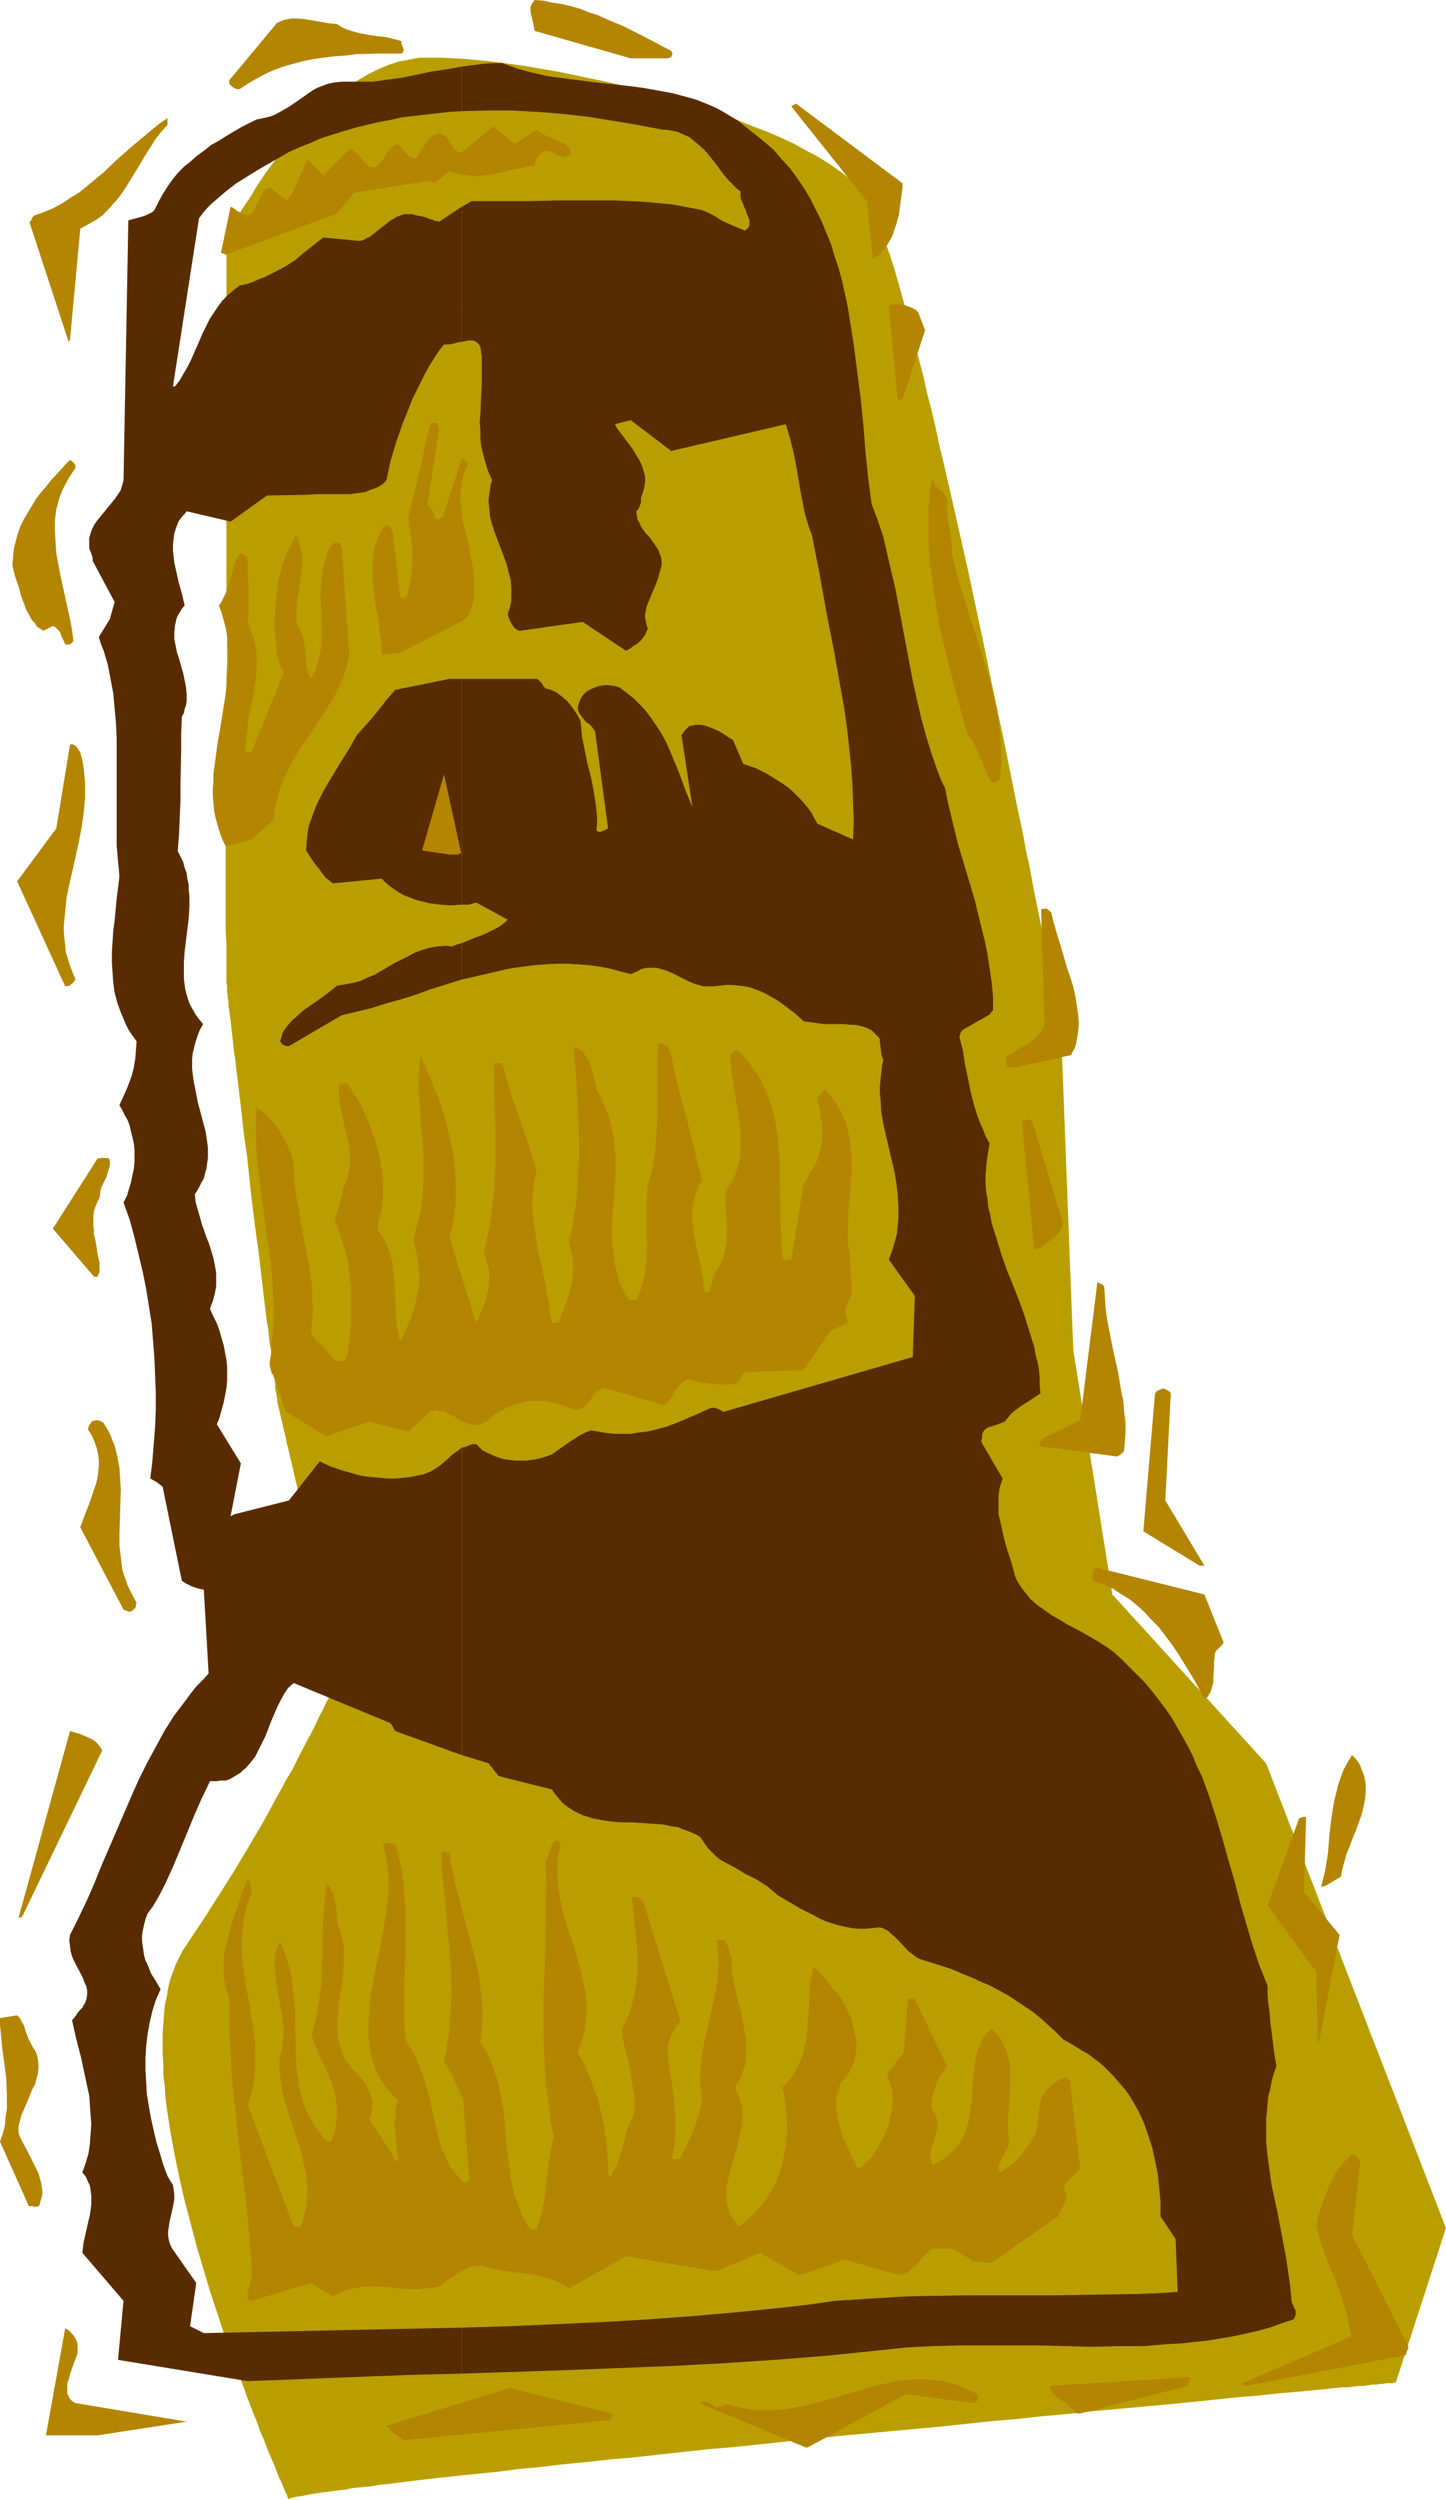 <?xml version="1.0" encoding="UTF-8" standalone="no"?>
<svg
   version="1.0"
   width="90.073mm"
   height="155.711mm"
   id="svg38"
   sodipodi:docname="Easter Island 2.wmf"
   xmlns:inkscape="http://www.inkscape.org/namespaces/inkscape"
   xmlns:sodipodi="http://sodipodi.sourceforge.net/DTD/sodipodi-0.dtd"
   xmlns="http://www.w3.org/2000/svg"
   xmlns:svg="http://www.w3.org/2000/svg">
  <sodipodi:namedview
     id="namedview38"
     pagecolor="#ffffff"
     bordercolor="#000000"
     borderopacity="0.25"
     inkscape:showpageshadow="2"
     inkscape:pageopacity="0.0"
     inkscape:pagecheckerboard="0"
     inkscape:deskcolor="#d1d1d1"
     inkscape:document-units="mm" />
  <defs
     id="defs1">
    <pattern
       id="WMFhbasepattern"
       patternUnits="userSpaceOnUse"
       width="6"
       height="6"
       x="0"
       y="0" />
  </defs>
  <path
     style="fill:#ba9e00;fill-opacity:1;fill-rule:evenodd;stroke:none"
     d="m 68.022,588.515 v -0.162 l -0.162,-0.162 -0.162,-0.323 -0.162,-0.646 -0.323,-0.485 -0.323,-0.808 -0.323,-0.808 -0.485,-1.131 -0.485,-0.97 -0.485,-1.293 -0.485,-1.293 -0.646,-1.454 -0.646,-1.454 -0.646,-1.616 -0.646,-1.778 -0.808,-1.778 -0.646,-1.939 -0.808,-1.939 -0.808,-2.101 -0.808,-2.101 -0.808,-2.262 -0.808,-2.262 -1.777,-4.525 -1.777,-5.009 -1.616,-5.009 -1.777,-5.333 -1.616,-5.332 -1.616,-5.494 -1.454,-5.494 -1.454,-5.494 -1.293,-5.656 -1.131,-5.494 -0.969,-5.333 -0.808,-5.333 -0.323,-2.585 -0.162,-2.585 -0.323,-2.585 v -2.424 l -0.162,-2.585 v -2.262 -2.424 l 0.162,-2.262 0.162,-2.262 0.162,-2.101 0.485,-2.101 0.323,-2.101 0.485,-1.939 0.646,-1.778 0.646,-1.778 0.808,-1.616 0.808,-1.616 0.969,-1.454 3.878,-5.817 3.716,-5.817 3.555,-5.656 3.393,-5.656 1.616,-2.747 1.616,-2.747 1.454,-2.585 1.454,-2.747 1.454,-2.585 1.293,-2.424 1.454,-2.424 1.131,-2.262 1.131,-2.262 1.131,-2.101 1.131,-2.101 0.969,-1.939 0.808,-1.778 0.969,-1.778 0.646,-1.454 0.808,-1.454 0.485,-1.293 0.646,-1.131 0.485,-0.97 0.323,-0.808 0.323,-0.646 0.162,-0.485 0.162,-0.323 v 0 L 65.275,329.969 v 0 -0.323 -0.323 l -0.162,-0.485 v -0.485 l -0.162,-0.808 -0.162,-0.808 v -0.97 l -0.162,-0.97 -0.162,-1.131 -0.162,-1.293 -0.162,-1.293 -0.162,-1.454 -0.162,-1.616 -0.323,-1.616 -0.162,-1.616 -0.162,-1.778 -0.323,-1.778 -0.485,-3.878 -0.485,-4.04 -0.485,-4.201 -0.485,-4.201 -0.646,-4.525 -1.131,-9.049 -0.969,-9.211 -0.646,-4.363 -0.485,-4.363 -0.485,-4.201 -0.485,-4.04 -0.485,-3.878 -0.162,-1.778 -0.323,-1.778 -0.162,-1.616 -0.162,-1.616 -0.162,-1.454 -0.162,-1.454 -0.162,-1.454 -0.162,-1.131 -0.162,-1.293 -0.162,-0.97 v -0.97 l -0.162,-0.808 v -0.646 l -0.162,-0.646 v -0.485 -0.323 -0.323 0 -0.162 -0.485 l -0.162,-0.162 v -1.454 -1.293 -1.454 -1.616 -4.04 l -0.162,-2.262 v -29.894 l 0.162,-13.735 v -6.787 -6.625 -3.07 l 0.162,-3.232 v -2.909 -2.909 -2.909 -3.232 l -0.162,-3.232 v -3.393 -3.555 -3.717 -3.717 -3.717 l -0.162,-7.756 V 71.908 l 0.162,-2.747 v -4.848 -0.97 -3.555 -0.808 -1.616 l 0.162,-0.485 v -0.485 -0.162 0 -0.162 0 -0.162 l 0.162,-0.162 0.162,-0.323 0.162,-0.323 0.323,-0.808 0.485,-0.97 0.646,-1.131 0.646,-1.293 0.808,-1.454 0.969,-1.454 1.131,-1.616 1.131,-1.939 1.131,-1.778 1.293,-1.939 1.454,-1.939 1.454,-1.939 1.616,-1.939 1.616,-2.101 1.777,-1.939 1.777,-1.939 1.777,-1.939 1.939,-1.778 2.1,-1.778 2.1,-1.616 2.1,-1.616 2.262,-1.454 2.262,-1.293 2.262,-1.131 2.262,-0.97 2.424,-0.808 2.585,-0.485 2.424,-0.485 h 1.293 1.293 2.585 l 2.908,0.162 3.07,0.162 3.231,0.323 3.231,0.323 3.555,0.485 3.555,0.485 3.716,0.646 3.878,0.646 3.878,0.808 3.878,0.808 3.878,0.808 8.079,1.939 3.878,1.131 3.878,1.131 4.039,1.131 3.716,1.131 3.878,1.293 3.555,1.293 3.555,1.454 3.393,1.293 3.393,1.454 3.07,1.454 2.908,1.616 2.747,1.454 2.585,1.616 2.262,1.616 1.131,0.808 0.969,0.808 0.969,0.97 0.969,0.808 0.808,0.808 0.646,0.808 0.646,0.808 0.646,0.97 0.485,0.97 0.646,1.131 0.646,1.454 0.646,1.616 0.646,1.778 0.808,2.101 0.646,2.262 0.808,2.262 0.808,2.585 0.808,2.747 0.808,2.909 0.808,2.909 0.808,3.232 0.969,3.232 0.808,3.393 0.969,3.555 0.969,3.717 0.808,3.717 0.969,3.717 0.969,4.04 0.808,3.878 0.969,4.04 1.939,8.403 1.939,8.564 1.939,8.564 3.716,17.452 1.777,8.726 1.777,8.403 1.777,8.403 0.808,4.04 0.808,4.04 0.808,4.04 0.808,3.878 0.808,3.717 0.646,3.717 0.808,3.555 0.646,3.555 0.646,3.393 0.646,3.07 0.646,3.232 0.646,2.909 0.485,2.747 0.485,2.585 0.485,2.585 0.485,2.262 0.323,2.101 0.485,1.939 0.323,1.616 0.162,1.616 0.323,1.293 0.162,0.97 0.162,0.97 0.162,0.323 v 0.323 0.162 0.162 h 0.162 v 0.162 l 2.908,76.109 9.21,57.526 36.192,39.751 42.332,109.397 -11.795,36.358 h -0.162 -0.323 l -0.323,0.162 h -0.485 -0.323 -0.646 l -0.646,0.162 h -0.808 l -0.808,0.162 h -0.969 l -0.969,0.162 -1.131,0.162 h -1.131 l -1.293,0.162 -1.293,0.162 h -1.454 l -1.454,0.162 -1.454,0.162 -1.616,0.162 -1.616,0.162 -1.777,0.162 -1.777,0.162 -1.777,0.162 -3.878,0.323 -4.201,0.485 -4.201,0.323 -4.686,0.485 -4.686,0.485 -4.847,0.485 -5.009,0.485 -5.332,0.485 -5.332,0.485 -5.493,0.485 -5.655,0.646 -5.655,0.485 -5.817,0.646 -5.817,0.485 -12.118,1.293 -12.118,1.131 -12.279,1.131 -12.279,1.293 -12.118,1.293 -5.978,0.485 -5.978,0.646 -5.817,0.646 -5.817,0.646 -5.655,0.485 -5.655,0.646 -5.332,0.485 -5.332,0.646 -5.17,0.485 -5.009,0.646 -4.847,0.485 -4.686,0.485 -4.524,0.485 -4.201,0.485 -4.039,0.485 -3.716,0.485 -1.777,0.162 -1.777,0.323 -1.777,0.162 -1.616,0.162 -1.454,0.162 -1.454,0.323 -1.454,0.162 -1.293,0.162 -1.293,0.162 -1.293,0.162 -0.969,0.162 -1.131,0.162 -0.969,0.162 -0.808,0.162 -0.808,0.162 -0.808,0.162 h -0.485 l -0.646,0.162 -0.485,0.162 h -0.323 l -0.162,0.162 h -0.162 l -0.162,0.162 z"
     id="path1" />
  <path
     style="fill:#b38501;fill-opacity:1;fill-rule:evenodd;stroke:none"
     d="m 190.332,576.072 22.943,-12.443 15.996,2.101 0.323,-0.162 0.162,-0.162 0.323,-0.162 v -0.323 l 0.162,-0.162 v -0.485 l -0.162,-0.646 -1.939,-0.97 -1.777,-0.808 -1.939,-0.646 -1.777,-0.485 -1.777,-0.323 -1.777,-0.162 -1.939,-0.162 h -1.777 l -1.777,0.162 -1.777,0.162 -1.777,0.323 -1.777,0.485 -3.716,0.808 -3.555,1.131 -7.109,2.101 -3.716,0.97 -1.777,0.323 -1.777,0.323 -1.939,0.323 -1.777,0.162 h -1.939 -1.939 -1.777 l -1.939,-0.323 -1.939,-0.485 -1.939,-0.485 h -0.808 l -0.646,0.323 -0.485,0.162 h -0.162 v 0 l -0.323,0.162 h -0.323 l -0.485,-0.162 -0.485,-0.323 -0.485,-0.323 -0.485,-0.323 -0.646,-0.162 h -0.323 -0.323 l -0.323,0.162 -0.485,0.162 25.205,10.503 z"
     id="path2" />
  <path
     style="fill:#b38501;fill-opacity:1;fill-rule:evenodd;stroke:none"
     d="m 95.004,574.456 48.31,-4.686 h 0.162 l 0.162,-0.162 0.323,-0.485 0.162,-0.485 v -0.485 l -24.074,-5.979 -29.083,8.888 0.808,0.97 0.969,0.808 1.131,0.808 z"
     id="path3" />
  <path
     style="fill:#b38501;fill-opacity:1;fill-rule:evenodd;stroke:none"
     d="m 11.31,573.325 h 11.633 l 21.004,-3.232 -26.175,-4.363 -0.808,-0.485 -0.485,-0.485 -0.323,-0.646 -0.323,-0.646 v -0.808 -0.808 -0.808 l 0.323,-0.808 0.485,-1.778 0.646,-1.778 0.646,-1.778 0.323,-0.808 v -0.808 -0.646 -0.808 l -0.162,-0.646 -0.323,-0.646 -0.485,-0.808 -0.485,-0.485 -0.646,-0.646 -0.808,-0.485 -4.524,25.208 z"
     id="path4" />
  <path
     style="fill:#b38501;fill-opacity:1;fill-rule:evenodd;stroke:none"
     d="m 254.315,568.154 25.205,-6.464 0.162,-0.485 0.323,-0.323 0.162,-0.646 0.162,-0.646 -33.284,2.101 0.162,0.485 0.162,0.485 0.323,0.485 0.162,0.323 0.808,0.808 0.969,0.646 0.969,0.646 0.969,0.808 0.969,0.808 0.969,0.97 z"
     id="path5" />
  <path
     style="fill:#b38501;fill-opacity:1;fill-rule:evenodd;stroke:none"
     d="m 293.253,561.691 37.808,-7.272 v -0.485 l 0.162,-0.485 0.323,-0.485 v -0.646 l -13.249,-26.178 1.939,-16.805 -0.162,-0.646 -0.323,-0.646 -0.323,-0.323 -0.323,-0.323 -0.323,-0.162 -0.485,-0.162 -0.808,0.808 -0.646,0.646 -0.808,0.808 -1.293,1.939 -0.646,0.97 -1.131,2.262 -0.969,2.262 -0.808,2.424 -0.808,2.424 -0.485,2.585 0.485,1.616 0.485,1.778 1.131,3.232 1.293,3.232 1.293,3.232 1.131,3.07 0.969,3.232 0.485,1.616 0.323,1.616 0.323,1.616 0.323,1.616 -26.013,11.15 z"
     id="path6" />
  <path
     style="fill:#592b00;fill-opacity:1;fill-rule:evenodd;stroke:none"
     d="m 108.738,547.955 v 10.827 l 24.559,-0.808 12.279,-0.485 12.279,-0.485 12.279,-0.646 12.279,-0.808 12.279,-0.97 6.301,-0.646 6.14,-0.646 3.07,-0.323 3.07,-0.323 6.14,-0.323 6.301,-0.162 h 6.301 12.441 l 12.441,0.323 6.14,-0.162 h 6.14 l 5.978,-0.485 3.07,-0.162 2.908,-0.323 3.07,-0.323 2.908,-0.485 2.908,-0.485 3.07,-0.646 2.908,-0.646 2.908,-0.808 2.747,-0.97 2.908,-0.97 0.162,-0.323 0.162,-0.323 0.162,-0.485 v -0.485 -0.485 l -0.323,-0.485 -0.162,-0.485 -0.323,-0.646 -0.162,-0.646 -0.323,-3.393 -0.485,-3.393 -0.485,-3.393 -0.646,-3.393 -1.293,-6.787 -1.454,-6.787 -0.485,-3.393 -0.485,-3.555 -0.323,-3.393 v -3.393 -1.939 l 0.162,-1.616 0.323,-3.717 0.485,-1.778 0.323,-1.778 0.485,-1.778 0.646,-1.778 -0.485,-2.747 -0.323,-2.585 -0.323,-2.585 -0.323,-2.424 -0.162,-2.262 -0.323,-2.262 -0.162,-2.101 v -1.939 l -1.939,-4.848 -1.616,-4.848 -1.454,-4.848 -1.454,-5.009 -1.293,-5.009 -1.454,-5.009 -1.454,-5.171 -1.454,-4.848 -1.616,-5.009 -1.777,-4.848 -1.131,-2.262 -0.969,-2.424 -1.131,-2.262 -1.293,-2.262 -1.293,-2.262 -1.293,-2.262 -1.454,-2.101 -1.616,-2.101 -1.616,-2.101 -1.777,-2.101 -1.939,-1.939 -1.939,-1.939 -1.616,-1.616 -1.616,-1.454 -1.777,-1.293 -1.777,-1.131 -1.939,-1.131 -1.939,-1.131 -3.716,-1.939 -1.777,-1.131 -1.777,-0.97 -1.777,-1.293 -1.616,-1.131 -1.616,-1.454 -1.293,-1.616 -0.646,-0.808 -0.646,-0.97 -0.485,-0.808 -0.485,-1.131 -0.808,-3.07 -0.969,-2.909 -0.808,-2.909 -0.646,-2.909 -0.323,-1.454 -0.323,-1.293 v -1.454 -1.454 -1.293 l 0.162,-1.454 0.323,-1.293 0.485,-1.454 -5.009,-8.564 v -0.323 l 0.162,-0.646 v -0.646 l 0.162,-0.646 0.323,-0.485 0.485,-0.485 0.646,-0.323 0.646,-0.162 1.454,-0.485 0.808,-0.323 0.808,-0.323 0.808,-0.97 0.808,-0.97 0.969,-0.808 1.131,-0.808 2.262,-1.454 2.424,-1.616 -0.162,-1.778 v -1.778 l -0.162,-1.939 -0.323,-1.778 -0.485,-1.778 -0.323,-1.939 -1.131,-3.555 -1.131,-3.717 -1.293,-3.555 -1.454,-3.717 -1.454,-3.555 -1.293,-3.717 -1.131,-3.717 -1.131,-3.555 -0.323,-1.939 -0.485,-1.778 -0.162,-1.939 -0.323,-1.778 -0.162,-1.939 v -1.778 l 0.162,-1.939 0.162,-1.778 0.323,-1.939 0.323,-1.939 -0.808,-1.454 -0.646,-1.616 -0.646,-1.454 -0.646,-1.616 -0.969,-3.07 -0.808,-3.232 -0.646,-3.232 -0.646,-3.07 -0.485,-3.232 -0.808,-3.07 0.162,-0.646 0.162,-0.485 0.323,-0.485 0.485,-0.323 5.17,-2.909 0.808,-0.485 0.323,-0.485 0.162,-0.162 0.323,-0.323 v -3.232 l -0.323,-3.393 -0.485,-3.232 -0.485,-3.232 -0.646,-3.232 -0.808,-3.232 -1.616,-6.625 -1.939,-6.464 -1.939,-6.464 -0.808,-3.232 -0.808,-3.393 -0.808,-3.393 -0.646,-3.232 -0.969,-1.939 -0.808,-2.101 -1.454,-4.201 -1.293,-4.201 -1.131,-4.201 -0.969,-4.201 -0.969,-4.363 -1.616,-8.564 -1.616,-8.564 -0.808,-4.363 -0.969,-4.04 -0.969,-4.201 -0.969,-4.201 -1.293,-3.878 -1.454,-3.878 -0.808,-6.14 -0.646,-6.302 -0.485,-6.14 -0.646,-6.302 -0.808,-6.302 -0.808,-6.302 -0.969,-6.14 -0.485,-2.909 -0.646,-3.07 -0.646,-2.909 -0.808,-2.909 -0.969,-2.909 -0.808,-2.747 -1.131,-2.747 -1.131,-2.747 -1.293,-2.585 -1.293,-2.585 -1.454,-2.424 -1.616,-2.424 -1.777,-2.424 -1.939,-2.101 -1.939,-2.262 -2.262,-1.939 -2.424,-1.939 -2.424,-1.939 -1.454,-1.131 -1.616,-0.97 -1.616,-0.97 -1.454,-0.808 -1.777,-0.808 -1.616,-0.646 -1.616,-0.646 -1.777,-0.485 -3.555,-0.97 -3.555,-0.646 -3.555,-0.646 -3.716,-0.485 -7.594,-0.808 -3.716,-0.485 -3.716,-0.485 -3.716,-0.485 -3.555,-0.808 -1.777,-0.485 -1.777,-0.485 -1.777,-0.646 -1.777,-0.646 h -2.424 l -2.262,0.162 -2.424,0.323 -2.424,0.323 v 10.503 l 5.978,-0.162 h 5.817 l 5.978,0.323 5.978,0.485 5.817,0.646 5.978,0.97 5.817,0.97 5.978,1.131 h 0.808 l 0.969,0.162 0.808,0.162 0.808,0.162 1.454,0.646 1.454,0.646 1.131,0.97 1.131,0.97 1.131,0.97 0.969,1.131 1.939,2.424 1.777,2.424 0.969,1.131 0.969,0.97 0.969,0.97 0.969,0.808 v 0.646 0.646 l 0.162,0.646 0.323,0.646 0.485,1.293 0.323,0.646 0.162,0.646 0.485,1.131 0.162,0.485 v 0.485 0.646 l -0.162,0.485 -0.323,0.323 -0.485,0.485 -1.293,-0.485 -1.131,-0.485 -2.585,-1.131 -1.131,-0.646 -1.293,-0.808 -1.293,-0.646 -1.454,-0.646 -3.393,-0.646 -3.393,-0.646 -3.393,-0.323 -3.393,-0.323 -3.393,-0.162 -3.393,-0.162 h -6.786 -6.786 l -6.786,0.162 h -6.786 -3.393 -3.393 l -2.262,1.293 v 31.833 l 0.808,-0.162 0.646,-0.162 h 0.646 0.485 l 0.485,0.162 0.485,0.323 0.485,0.485 0.323,0.646 0.323,2.101 v 2.101 2.101 1.939 l -0.162,3.717 -0.162,3.717 -0.162,1.939 0.162,1.778 v 1.939 l 0.162,1.778 0.485,1.939 0.485,1.939 0.646,2.101 0.969,2.101 -0.323,1.131 -0.162,1.131 -0.162,1.131 -0.162,1.131 v 0.97 l 0.162,1.131 0.162,1.939 0.485,1.939 0.646,1.939 2.747,7.272 0.485,1.939 0.485,1.778 0.162,1.939 v 1.939 1.131 l -0.162,0.97 -0.323,1.131 -0.323,0.97 0.162,0.808 0.323,0.808 0.323,0.646 0.323,0.485 0.323,0.485 0.323,0.323 0.485,0.323 0.485,0.162 14.865,-2.101 10.179,6.787 0.969,-0.485 0.808,-0.646 0.808,-0.485 0.808,-0.646 0.646,-0.808 0.485,-0.646 0.323,-0.808 0.323,-0.646 -0.323,-0.97 -0.162,-0.808 -0.162,-0.808 v -0.808 l 0.162,-0.808 0.162,-0.97 0.646,-1.616 1.454,-3.393 0.646,-1.778 0.485,-1.778 0.323,-1.131 v -1.131 l -0.162,-0.97 -0.323,-0.808 -0.323,-0.808 -0.485,-0.808 -1.131,-1.616 -0.646,-0.808 -0.646,-0.646 -1.131,-1.616 -0.323,-0.808 -0.485,-0.808 -0.162,-0.97 -0.162,-0.97 0.485,-0.485 0.323,-0.646 0.162,-0.485 0.162,-0.485 v -0.485 -0.646 l 0.485,-1.293 0.323,-1.293 0.162,-1.131 v -1.293 l -0.323,-1.131 -0.323,-1.131 -0.485,-1.131 -0.646,-1.131 -1.293,-2.101 -1.454,-1.939 -1.454,-1.939 -0.646,-0.808 -0.485,-0.97 3.716,-0.97 9.533,7.272 26.983,-6.302 0.485,1.616 0.485,1.616 0.808,3.232 0.646,3.232 1.131,6.625 0.646,3.232 0.323,1.616 0.485,1.616 0.485,1.616 0.646,1.616 1.777,9.049 1.616,9.049 1.777,9.049 1.616,9.049 0.808,4.525 0.646,4.525 0.485,4.363 0.485,4.525 0.323,4.363 0.162,4.525 0.162,4.363 -0.162,4.363 -8.402,-3.717 -0.646,-1.131 -0.646,-1.293 -0.808,-1.131 -0.808,-0.97 -0.969,-1.131 -0.969,-0.97 -0.969,-0.97 -1.131,-0.97 -1.131,-0.808 -1.293,-0.808 -1.293,-0.808 -1.293,-0.808 -2.585,-1.293 -1.454,-0.485 -1.454,-0.485 -2.424,-5.656 -1.131,-0.646 -1.131,-0.808 -1.131,-0.646 -1.454,-0.646 -1.293,-0.485 -1.293,-0.323 h -0.808 -0.646 l -0.646,0.162 -0.808,0.162 -0.485,0.485 -0.485,0.485 -0.808,1.131 2.585,16.967 -0.808,-1.939 -0.808,-1.939 -1.454,-4.04 -1.616,-3.878 -0.808,-1.939 -0.808,-1.778 -0.969,-1.778 -1.131,-1.778 -1.131,-1.616 -1.293,-1.778 -1.293,-1.454 -1.616,-1.616 -1.616,-1.293 -1.939,-1.454 -1.454,-0.323 -1.454,-0.162 -1.454,0.162 -1.131,0.323 -1.131,0.485 -0.969,0.485 -0.808,0.808 -0.646,0.97 -0.485,1.293 -0.162,0.646 v 0.485 l 0.323,0.97 0.485,0.646 0.485,0.646 0.485,0.646 1.293,0.97 0.485,0.646 0.485,0.646 3.07,22.946 -0.646,0.323 -0.808,0.323 -0.323,0.162 h -0.323 l -0.323,-0.162 -0.323,-0.162 0.162,-1.616 v -1.616 l -0.162,-1.454 -0.162,-1.616 -0.485,-3.07 -0.646,-3.232 -0.808,-3.07 -0.646,-3.232 -0.646,-3.232 -0.162,-1.778 -0.162,-1.778 -0.646,-1.293 -0.808,-1.293 -0.808,-1.131 -0.969,-1.131 -1.131,-0.97 -1.293,-0.97 -1.293,-0.646 -1.293,-0.323 -0.323,-0.323 -0.162,-0.162 -0.485,-0.808 -0.485,-0.485 -0.323,-0.323 -0.323,-0.162 h -17.611 v 53.163 h 0.808 0.808 l 1.777,-0.485 7.432,4.04 -1.131,0.97 -1.131,0.808 -1.293,0.646 -1.293,0.646 -1.454,0.646 -1.454,0.485 -1.454,0.646 -1.616,0.646 v 8.564 l 5.009,-1.131 4.847,-1.131 2.424,-0.485 2.424,-0.323 2.585,-0.323 2.424,-0.162 2.424,-0.162 h 2.585 l 2.424,0.162 2.585,0.162 2.424,0.323 2.585,0.485 2.424,0.646 2.585,0.646 v 0 h 0.162 l 0.323,-0.162 0.323,-0.162 0.808,-0.323 0.808,-0.485 1.293,-0.323 h 1.293 1.131 l 1.131,0.323 1.131,0.323 1.131,0.485 4.201,2.101 1.131,0.485 1.131,0.323 1.131,0.323 h 1.131 1.293 l 1.293,-0.162 1.616,-0.162 h 1.454 l 1.454,0.162 1.454,0.162 1.454,0.323 1.293,0.485 1.293,0.485 1.293,0.646 1.131,0.646 1.131,0.646 2.262,1.616 2.1,1.616 1.939,1.778 1.293,0.162 1.131,0.162 2.424,0.323 h 2.424 2.424 l 1.131,0.162 h 1.131 l 0.969,0.162 1.131,0.323 0.969,0.323 0.969,0.485 0.808,0.808 0.808,0.808 0.323,0.485 v 0.646 l 0.162,1.131 0.162,1.454 0.162,0.808 0.323,0.808 -0.323,1.616 -0.162,1.616 -0.162,1.454 -0.162,1.616 v 1.454 l 0.162,1.454 0.162,3.07 0.485,2.747 0.646,2.909 1.293,5.494 0.646,2.747 0.485,2.747 0.323,2.909 0.162,2.909 v 1.454 1.454 l -0.162,1.454 -0.162,1.616 -0.323,1.454 -0.485,1.616 -0.485,1.616 -0.646,1.616 6.14,8.564 -0.485,14.382 -44.594,12.927 -0.485,-0.323 -0.646,-0.323 -0.969,-0.323 h -0.808 l -3.555,1.616 -3.393,1.454 -1.616,0.646 -1.616,0.646 -1.777,0.485 -1.777,0.485 -1.616,0.323 -1.777,0.162 -1.777,0.323 h -1.777 -1.777 l -1.939,-0.162 -1.939,-0.323 -1.939,-0.323 -1.293,0.485 -1.293,0.646 -2.262,1.454 -2.1,1.454 -1.131,0.808 -1.131,0.808 -1.293,0.485 -1.131,0.323 -1.293,0.323 -1.293,0.162 -1.131,0.162 h -1.293 -1.293 l -1.131,-0.162 -1.293,-0.162 -1.131,-0.323 -0.969,-0.323 -1.131,-0.485 -0.969,-0.485 -0.969,-0.485 -0.808,-0.808 -0.646,-0.646 h -0.969 l -0.808,0.323 -0.808,0.323 -0.808,0.162 v 72.393 l 6.301,1.939 0.323,0.485 0.485,0.485 0.323,0.485 0.323,0.485 0.485,0.485 0.323,0.485 0.485,0.162 0.485,0.162 11.633,2.909 0.808,1.131 0.808,0.97 0.808,0.97 0.969,0.808 0.969,0.646 0.969,0.646 1.131,0.485 0.969,0.485 1.131,0.323 0.969,0.323 2.424,0.485 2.262,0.323 2.424,0.162 h 2.424 l 2.262,0.162 2.424,0.162 2.424,0.162 2.262,0.485 1.293,0.162 1.131,0.485 0.969,0.323 1.131,0.485 1.131,0.485 0.969,0.646 0.808,1.293 0.808,1.131 0.969,0.97 0.969,0.97 0.969,0.808 1.131,0.646 2.424,1.293 2.424,1.454 2.585,1.293 1.293,0.808 1.293,0.808 1.131,0.97 1.293,1.131 2.747,1.616 2.747,1.616 2.908,1.454 1.454,0.808 1.454,0.646 1.454,0.485 1.616,0.485 1.454,0.323 1.616,0.323 1.616,0.162 h 1.616 l 1.616,-0.162 1.777,-0.162 0.646,0.162 0.646,0.323 0.646,0.323 0.485,0.485 1.131,0.97 1.131,1.131 2.1,2.262 1.293,0.97 0.646,0.485 0.646,0.323 2.585,0.808 2.585,0.808 2.424,0.808 2.262,0.97 2.424,0.97 2.1,0.97 2.262,0.97 2.1,1.131 2.1,1.131 1.939,1.293 1.939,1.293 1.939,1.293 1.777,1.454 1.777,1.616 1.777,1.616 1.777,1.778 1.454,0.808 1.616,0.97 1.293,0.808 1.454,0.808 1.293,0.97 1.293,0.97 1.131,0.97 1.131,1.131 1.131,1.131 0.969,1.131 0.969,1.131 0.969,1.131 0.808,1.131 0.808,1.293 1.454,2.585 1.293,2.747 0.969,2.909 0.969,2.909 0.646,3.07 0.646,3.07 0.323,3.232 0.323,3.393 v 3.393 l 3.555,5.333 0.485,12.443 -5.009,0.323 -4.847,0.162 -10.017,0.162 -10.017,0.162 h -10.017 -10.179 l -10.179,0.162 -5.009,0.162 -5.17,0.323 -5.17,0.323 -5.17,0.323 -5.493,0.808 -5.493,0.646 -10.987,1.131 -10.987,0.97 -10.987,0.808 -10.825,0.646 -10.987,0.485 -10.987,0.485 z"
     id="path7" />
  <path
     style="fill:#592b00;fill-opacity:1;fill-rule:evenodd;stroke:none"
     d="M 108.738,26.178 V 15.674 l -3.555,0.646 -3.393,0.485 -6.948,1.454 -3.555,0.485 -3.555,0.485 h -1.777 -1.777 -1.939 -1.777 l -1.616,0.162 -1.616,0.323 -1.293,0.485 -1.293,0.485 -1.131,0.646 -1.131,0.808 -2.1,1.454 -2.1,1.454 -1.131,0.646 -1.131,0.646 -1.131,0.646 -1.293,0.485 -1.454,0.323 -1.616,0.323 -3.555,1.778 -3.555,2.101 -1.777,1.131 -1.777,0.97 -1.616,1.293 -1.777,1.293 -1.454,1.293 -1.616,1.293 -1.454,1.454 -1.293,1.616 -1.131,1.616 -1.131,1.778 -0.969,1.778 -0.969,1.939 -0.485,0.485 -0.646,0.323 -0.646,0.323 -0.808,0.323 -1.777,0.485 -1.777,0.485 -1.131,61.243 -0.323,1.131 -0.323,1.131 -0.646,0.97 -0.646,0.97 -1.454,1.778 -1.454,1.778 -1.454,1.778 -0.646,0.97 -0.485,0.97 -0.323,0.97 -0.323,1.131 v 1.131 1.293 l 0.323,0.808 0.323,0.808 0.162,0.646 v 0.646 l 5.17,9.695 -1.131,4.04 -2.585,4.201 0.485,1.616 0.646,1.616 0.485,1.616 0.485,1.616 0.646,3.393 0.646,3.393 0.323,3.555 0.323,3.555 0.162,3.555 v 3.555 7.272 7.272 3.555 3.555 l 0.323,3.717 0.323,3.555 -0.646,5.171 -0.485,5.171 -0.323,2.424 -0.162,2.585 -0.162,2.424 v 2.424 l 0.162,2.424 0.162,2.424 0.323,2.262 0.646,2.424 0.808,2.262 0.969,2.262 0.485,1.131 0.646,1.131 0.808,1.131 0.808,1.131 -0.162,2.262 -0.162,1.939 -0.323,1.939 -0.485,1.939 -0.646,1.778 -0.646,1.616 -0.808,1.778 -0.808,1.778 0.646,1.131 0.646,1.293 0.646,1.131 0.485,1.293 0.323,1.454 0.323,1.293 0.323,1.454 0.162,1.454 v 1.454 1.454 l -0.162,1.616 -0.323,1.454 -0.323,1.616 -0.485,1.616 -0.485,1.616 -0.808,1.616 1.454,4.04 1.131,4.201 0.969,4.04 0.969,4.04 0.808,4.04 0.646,4.04 0.646,4.04 0.323,4.04 0.323,4.04 0.162,4.04 0.162,4.04 v 4.04 l -0.162,4.201 -0.323,4.04 -0.323,4.04 -0.485,4.04 1.454,0.808 0.646,0.485 0.808,0.646 4.524,22.138 0.485,0.323 0.485,0.323 0.646,0.323 0.646,0.323 1.454,0.485 1.454,0.323 1.131,19.714 -1.454,1.616 -1.454,1.454 -1.293,1.616 -1.293,1.778 -2.585,3.393 -2.262,3.555 -2.1,3.878 -2.1,3.878 -1.939,3.878 -1.777,4.04 -3.555,8.241 -3.555,8.241 -1.616,4.04 -1.777,4.04 -1.939,4.04 -1.939,3.878 -0.162,1.293 0.162,1.293 0.162,1.293 0.323,1.131 0.485,1.131 0.485,0.97 1.131,2.101 0.485,0.97 0.323,0.97 0.485,0.97 0.162,0.97 v 0.97 l -0.162,0.97 -0.323,0.97 -0.323,0.485 -0.323,0.646 -0.485,0.485 -0.485,0.485 -0.323,0.485 -0.162,0.323 -0.323,0.323 -0.162,0.323 -0.485,0.485 0.969,4.363 1.131,4.363 0.969,4.525 0.485,2.262 0.485,2.262 0.162,2.262 0.162,2.262 0.162,2.262 -0.162,2.262 -0.162,2.262 -0.323,2.262 -0.646,2.262 -0.808,2.262 0.808,0.97 0.485,1.131 0.485,0.97 0.162,1.131 0.162,1.131 v 1.131 1.131 l -0.162,1.293 -0.162,1.131 -0.323,1.293 -1.131,5.009 -0.162,1.293 -0.162,1.293 9.694,11.311 -1.293,13.897 30.537,5.009 12.603,-0.485 12.603,-0.485 12.603,-0.485 12.603,-0.323 v -10.827 l -30.376,0.646 -30.376,0.646 -3.231,-1.616 1.454,-10.18 -5.655,-8.08 -0.485,-0.97 -0.323,-1.131 -0.162,-0.97 v -0.97 l 0.162,-1.131 0.162,-1.131 0.485,-2.101 0.485,-2.262 0.162,-0.97 v -1.131 l -0.162,-1.131 -0.162,-1.131 -0.646,-0.97 -0.646,-1.131 -0.969,-2.585 -0.808,-2.747 -0.808,-2.585 -0.646,-2.747 -0.646,-2.909 -0.485,-2.747 -0.485,-2.909 -0.162,-2.909 -0.162,-2.747 v -2.909 l 0.162,-2.747 0.323,-2.747 0.485,-2.747 0.646,-2.747 0.808,-2.585 1.131,-2.585 -1.131,-1.939 -1.131,-1.778 -0.808,-2.101 -0.485,-0.97 -0.323,-1.131 -0.162,-1.131 -0.162,-1.131 -0.162,-1.131 v -1.293 l 0.162,-1.131 0.323,-1.454 0.323,-1.293 0.485,-1.293 1.293,-1.778 0.969,-1.616 0.969,-1.778 0.969,-1.939 1.777,-3.878 1.616,-3.878 3.393,-8.241 1.777,-4.04 1.939,-4.04 h 1.616 l 0.969,-0.162 h 1.131 l 0.969,-0.323 0.808,-0.485 0.808,-0.485 0.808,-0.485 0.646,-0.646 0.646,-0.485 1.131,-1.293 1.131,-1.454 0.808,-1.616 0.808,-1.616 0.808,-1.616 1.293,-3.393 1.454,-3.393 0.808,-1.616 0.808,-1.454 0.969,-1.454 1.293,-1.131 22.62,9.372 0.485,0.485 0.485,0.97 0.323,0.485 15.672,5.656 v -72.393 l -0.808,0.646 -0.969,0.646 -0.808,0.646 -0.808,0.808 -0.969,0.808 -0.969,0.808 -0.969,0.646 -1.131,0.646 -1.616,0.646 -1.616,0.323 -1.616,0.323 -1.616,0.162 -1.777,0.162 h -1.777 l -1.777,-0.162 -1.777,-0.162 -1.777,-0.162 -1.616,-0.323 -1.616,-0.485 -1.777,-0.485 -1.454,-0.485 -1.454,-0.485 -1.454,-0.646 -1.293,-0.646 -7.271,9.211 -12.764,3.232 -0.969,0.485 2.424,-12.443 -5.655,-9.211 0.646,-1.616 0.485,-1.778 0.485,-1.778 0.323,-1.616 0.323,-1.778 0.162,-1.616 v -1.616 -1.778 l -0.162,-1.616 -0.323,-1.616 -0.323,-1.778 -0.485,-1.616 -0.485,-1.778 -0.646,-1.778 -0.808,-1.616 -0.808,-1.778 0.323,-0.97 0.323,-0.808 0.485,-1.778 0.323,-1.778 v -1.616 -1.616 l -0.323,-1.778 -0.323,-1.616 -0.485,-1.616 -0.485,-1.616 -0.646,-1.616 -1.131,-3.232 -0.485,-1.778 -0.485,-1.616 -0.485,-1.778 -0.162,-1.778 0.808,-1.293 0.646,-1.293 0.646,-1.131 0.323,-1.293 0.323,-1.131 0.162,-1.293 0.162,-1.131 v -1.293 -1.131 l -0.162,-1.131 -0.323,-2.424 -0.646,-2.424 -0.646,-2.424 -0.646,-2.424 -0.485,-2.585 -0.485,-2.424 -0.162,-1.293 -0.162,-1.293 v -1.293 -1.293 l 0.162,-1.293 0.323,-1.293 0.323,-1.293 0.485,-1.454 0.485,-1.293 0.808,-1.454 -0.969,-1.131 -0.808,-1.131 -0.646,-1.131 -0.646,-1.131 -0.485,-1.293 -0.323,-1.131 -0.323,-1.131 -0.162,-1.293 -0.162,-1.293 v -1.293 -2.424 l 0.162,-2.585 0.323,-2.585 0.646,-5.332 0.162,-2.585 v -2.747 l -0.162,-1.293 v -1.293 l -0.323,-1.454 -0.162,-1.293 -0.485,-1.293 -0.323,-1.293 -0.646,-1.293 -0.646,-1.293 0.323,-4.04 0.162,-4.04 0.162,-3.878 v -3.878 l 0.162,-7.756 v -3.878 l 0.162,-4.201 0.485,-0.808 0.162,-0.97 0.323,-0.808 0.162,-0.97 v -1.616 l -0.162,-1.778 -0.323,-1.616 -0.323,-1.616 -0.969,-3.393 -0.485,-1.454 -0.323,-1.616 -0.323,-1.616 v -1.616 l 0.162,-1.616 0.162,-0.646 0.162,-0.808 0.323,-0.808 0.485,-0.808 0.485,-0.808 0.646,-0.808 -0.646,-2.747 -0.808,-2.909 -0.646,-2.909 -0.323,-1.454 -0.162,-1.454 -0.162,-1.454 v -1.293 l 0.162,-1.454 0.162,-1.293 0.485,-1.454 0.485,-1.293 0.808,-1.131 0.646,-0.646 0.485,-0.646 10.341,2.424 8.563,-6.14 9.21,-0.162 2.585,-0.162 h 5.17 2.585 l 1.131,-0.162 1.293,-0.162 1.131,-0.162 1.131,-0.485 0.969,-0.323 1.131,-0.485 0.969,-0.646 0.808,-0.808 0.969,-4.525 1.293,-4.363 1.454,-4.201 1.616,-4.04 0.808,-2.101 0.969,-1.939 0.969,-1.939 0.969,-1.939 0.969,-1.778 1.131,-1.778 1.131,-1.778 1.293,-1.616 h 0.485 0.485 l 1.131,-0.162 1.131,-0.323 0.969,-0.162 V 48.639 l -5.332,3.555 -0.485,-0.162 h -0.485 l -0.323,-0.162 -0.323,-0.162 -0.646,-0.162 -1.293,-0.485 -0.808,-0.162 -0.808,-0.162 -1.131,-0.323 H 96.135 95.166 l -0.969,0.323 -0.808,0.323 -0.808,0.485 -0.808,0.485 -0.808,0.646 -1.454,1.131 -1.616,1.293 -0.808,0.646 -0.808,0.323 -0.808,0.485 -0.969,0.162 -8.402,-0.808 -2.262,1.778 -2.262,1.778 -2.1,1.778 -2.262,1.454 -2.424,1.293 -1.293,0.646 -1.293,0.646 -1.293,0.485 -1.454,0.646 -1.454,0.485 -1.616,0.323 -1.454,1.131 -1.293,1.131 -1.293,1.293 -0.969,1.293 -0.969,1.454 -0.969,1.454 -0.808,1.616 -0.808,1.616 -2.908,6.625 -0.808,1.616 -0.969,1.616 -0.808,1.454 -1.131,1.454 h -0.485 l 6.14,-39.59 0.969,-1.293 0.969,-1.131 0.969,-0.97 1.131,-0.97 2.262,-1.939 2.262,-1.778 2.585,-1.616 2.585,-1.616 5.332,-3.07 2.262,-1.293 2.585,-1.131 2.424,-0.97 2.585,-1.131 2.585,-0.808 2.585,-0.808 2.747,-0.808 2.585,-0.646 2.747,-0.646 2.747,-0.485 2.747,-0.646 2.908,-0.323 2.747,-0.323 2.908,-0.323 2.747,-0.323 z"
     id="path8" />
  <path
     style="fill:#592b00;fill-opacity:1;fill-rule:evenodd;stroke:none"
     d="m 108.738,212.977 v -53.163 h -2.908 l -12.764,2.585 -1.131,1.293 -1.131,1.293 -0.969,1.293 -2.1,2.585 -1.131,1.293 -1.293,1.454 -1.293,1.454 -1.939,3.393 -1.939,3.07 -1.939,3.232 -1.939,3.232 -0.808,1.616 -0.808,1.616 -0.646,1.616 -0.646,1.778 -0.646,1.778 -0.323,1.778 -0.162,1.939 -0.162,2.101 1.454,2.262 0.808,1.131 0.808,0.97 0.808,1.131 0.646,0.808 0.969,0.808 0.808,0.646 11.472,-1.131 0.969,0.97 0.969,0.808 1.131,0.808 0.969,0.646 1.131,0.646 1.293,0.485 1.131,0.485 1.131,0.323 1.293,0.323 1.293,0.323 1.293,0.162 1.293,0.162 2.424,0.162 z"
     id="path9" />
  <path
     style="fill:#592b00;fill-opacity:1;fill-rule:evenodd;stroke:none"
     d="m 108.738,230.591 v -8.564 l -1.131,0.323 -1.293,0.485 -0.969,-0.162 h -0.808 l -1.777,0.162 -1.777,0.323 -1.616,0.485 -1.777,0.646 -1.454,0.808 -3.231,1.616 -3.07,1.778 -1.616,0.97 -1.616,0.646 -1.777,0.808 -1.777,0.485 -1.777,0.323 -1.939,0.323 -0.808,0.646 -0.969,0.808 -1.939,1.454 -2.1,1.454 -2.1,1.454 -1.777,1.616 -0.969,0.808 -0.808,0.97 -0.646,0.808 -0.646,0.97 -0.323,1.131 -0.323,0.97 0.485,0.646 0.485,0.323 0.485,0.162 h 0.646 l 12.441,-7.272 3.393,-0.808 3.393,-0.808 3.555,-1.131 3.555,-0.97 3.555,-1.131 3.555,-1.293 z"
     id="path10" />
  <path
     style="fill:#b38501;fill-opacity:1;fill-rule:evenodd;stroke:none"
     d="m 59.297,541.653 13.895,-4.201 5.17,3.232 1.616,-0.97 1.616,-0.646 1.616,-0.323 1.616,-0.323 1.454,-0.162 h 1.616 l 3.231,0.162 3.07,0.323 3.231,0.162 h 1.454 l 1.454,-0.162 1.616,-0.162 1.454,-0.323 1.293,-0.97 1.293,-0.97 1.293,-0.808 1.293,-0.808 1.293,-0.646 1.293,-0.485 h 0.646 l 0.646,-0.162 h 0.808 l 0.646,0.162 2.747,0.646 2.747,0.485 2.585,0.323 2.585,0.323 2.585,0.485 1.131,0.323 1.293,0.323 1.131,0.485 1.131,0.485 0.969,0.485 1.131,0.808 13.41,-7.595 21.166,3.555 10.502,-4.363 9.21,5.333 10.664,-3.717 12.441,3.555 h 0.646 l 0.646,-0.162 0.485,-0.162 0.646,-0.323 0.969,-0.808 0.969,-0.808 1.777,-2.101 0.969,-0.97 0.969,-0.808 h 4.686 l 5.17,2.909 4.039,0.485 15.834,-10.988 1.939,-4.04 v -0.808 l -0.162,-0.646 -0.323,-0.808 v -0.485 -0.646 l 3.716,-3.878 -2.424,-20.845 h -0.162 -0.162 l -0.323,-0.162 v -0.323 l -0.162,-0.162 v 0 h -0.323 l -0.162,0.162 -0.323,0.162 -0.808,0.323 -0.808,0.485 -0.808,0.485 -0.646,0.646 -0.646,0.646 -0.646,0.808 -0.485,0.808 -0.485,0.97 -0.969,7.595 -1.454,2.424 -0.969,1.293 -0.808,1.131 -1.131,1.293 -1.131,1.131 -1.454,1.131 -0.808,0.485 -0.808,0.485 -0.162,-0.323 -0.162,-0.323 v -0.485 -0.323 l 0.162,-0.485 0.162,-0.323 0.485,-0.97 0.162,-0.485 0.323,-0.485 0.485,-0.97 0.485,-0.97 0.162,-0.485 0.162,-0.646 -0.323,-1.616 v -1.616 -1.616 -1.616 l 0.323,-3.232 0.162,-3.232 v -1.616 -1.454 -1.616 l -0.323,-1.454 -0.323,-1.616 -0.646,-1.454 -0.646,-1.454 -0.969,-1.454 v -0.162 h -0.162 l -0.162,-0.162 -0.162,-0.162 -0.485,-0.485 -0.646,-0.485 -0.808,0.808 -0.646,0.808 -0.646,0.97 -0.323,0.97 -0.485,0.97 -0.323,0.97 -0.323,0.97 -0.162,1.131 -0.323,2.262 -0.323,4.525 -0.162,2.424 -0.323,2.262 -0.323,2.262 -0.323,1.131 -0.323,1.131 -0.323,0.97 -0.485,0.97 -0.485,0.97 -0.646,0.97 -0.646,0.808 -0.969,0.808 -0.808,0.808 -1.131,0.808 -1.131,0.646 -1.454,0.646 -0.162,-0.808 -0.162,-0.646 v -0.808 -0.808 l 0.323,-1.454 0.646,-1.616 0.323,-1.616 0.323,-0.808 v -0.97 -0.808 l -0.323,-0.97 -0.323,-0.808 -0.646,-0.97 v -0.808 -0.808 -0.808 l 0.162,-0.808 0.323,-1.293 0.485,-1.293 0.485,-1.131 0.646,-1.131 0.808,-0.97 0.646,-1.131 -7.594,-15.674 -0.162,-0.162 h -0.162 -0.323 -0.485 l -0.485,0.162 -0.969,12.443 -4.039,5.171 0.485,1.131 0.485,1.293 0.323,1.293 0.162,1.293 v 1.454 l -0.162,1.293 -0.162,1.293 -0.323,1.293 -0.323,1.454 -0.485,1.293 -0.485,1.131 -0.646,1.293 -0.646,1.131 -0.646,1.131 -0.646,1.131 -0.808,0.97 -0.485,0.485 -0.485,0.485 -0.485,0.485 -0.323,0.323 -0.323,0.162 -0.162,0.162 -0.646,0.162 -0.646,-1.131 -0.485,-0.97 -1.131,-2.424 -1.131,-2.424 -0.485,-1.454 -0.323,-1.293 -0.485,-1.293 -0.162,-1.454 -0.162,-1.293 -0.162,-1.293 0.162,-1.293 0.162,-1.293 0.323,-1.293 0.485,-1.131 1.131,-1.293 0.808,-1.131 0.646,-1.293 0.646,-1.454 0.162,-1.293 0.323,-1.454 v -1.293 l -0.162,-1.454 -0.323,-1.454 -0.323,-1.293 -0.323,-1.454 -0.485,-1.293 -0.646,-1.293 -0.646,-1.293 -0.646,-1.131 -0.808,-1.131 -0.969,-0.97 -0.808,-0.97 -0.646,-0.97 -0.646,-0.808 -0.646,-0.808 -0.646,-0.646 -0.646,-0.646 -0.808,-0.485 -0.323,1.778 -0.323,1.778 -0.323,3.717 v 1.939 l -0.162,1.939 -0.323,3.717 -0.162,1.939 -0.485,1.778 -0.323,1.778 -0.646,1.778 -0.808,1.616 -0.808,1.616 -0.646,0.808 -0.646,0.808 -0.646,0.646 -0.646,0.646 0.485,2.424 0.323,2.424 0.162,2.262 0.162,2.424 -0.162,2.262 -0.162,2.262 -0.485,2.262 -0.485,2.101 -0.646,2.101 -0.808,2.101 -1.131,1.939 -1.131,1.778 -1.293,1.778 -1.616,1.616 -1.616,1.616 -1.939,1.454 -0.646,-0.97 -0.646,-0.97 -0.646,-0.97 -0.323,-0.97 -0.323,-0.97 -0.162,-0.97 v -0.97 l -0.162,-0.97 0.162,-0.97 v -0.97 l 0.485,-2.101 0.485,-1.939 0.646,-2.101 1.131,-4.201 0.485,-2.101 0.323,-2.262 0.162,-0.97 v -1.131 -0.97 l -0.162,-1.131 -0.323,-0.97 -0.323,-1.131 -0.485,-0.97 -0.485,-1.131 0.485,-0.808 0.646,-0.97 0.323,-0.97 0.323,-0.808 0.323,-0.97 0.323,-0.97 0.162,-1.778 v -1.939 -1.778 l -0.323,-1.939 -0.323,-1.939 -0.323,-1.939 -0.485,-1.939 -0.969,-3.878 -0.485,-2.101 -0.323,-1.939 -0.162,-2.101 v -1.939 l -0.323,-0.646 -0.162,-0.646 -0.162,-0.646 -0.162,-0.323 -0.485,-0.97 -0.162,-0.323 -0.485,-0.485 h -1.616 l 0.323,2.424 0.162,2.424 -0.162,2.424 -0.162,2.424 -0.323,2.424 -0.485,2.262 -1.131,4.686 -0.969,4.525 -0.485,2.262 -0.323,2.262 -0.162,2.424 -0.162,2.424 0.162,2.262 0.323,2.585 -0.485,2.101 -0.485,1.939 -0.646,1.939 -0.646,1.616 -0.808,1.778 -0.646,1.454 -0.808,1.454 -0.646,1.454 h -0.323 l -0.485,0.162 h -0.485 l -0.646,-0.162 0.323,-1.616 0.323,-1.616 0.162,-1.616 v -1.454 -3.232 l -0.162,-3.07 -0.323,-3.07 -0.485,-3.07 -0.485,-3.232 -0.323,-3.07 v -0.808 -0.646 l 0.323,-1.131 0.323,-1.131 0.485,-0.808 0.485,-0.808 0.485,-0.808 0.485,-0.646 0.323,-0.808 -8.725,-28.117 v 0 l -0.162,-0.162 -0.323,-0.162 -0.323,-0.323 -0.485,-0.162 -0.485,-0.162 h -0.323 l -0.485,0.162 0.808,7.918 0.323,3.878 0.162,1.939 v 1.939 1.939 l -0.162,1.939 -0.323,1.939 -0.323,1.939 -0.485,1.778 -0.646,2.101 -0.808,1.778 -0.969,1.939 0.323,2.747 0.646,2.424 1.131,5.171 0.323,2.424 0.485,2.424 0.162,2.424 v 1.131 l -0.162,1.293 -0.485,0.97 -0.485,0.97 -0.808,2.101 -0.485,2.101 -0.485,1.939 -0.646,1.778 -0.485,1.939 -0.485,0.808 -0.485,0.808 -0.485,0.808 -0.646,0.646 -0.162,-3.717 -0.323,-3.717 -0.485,-3.555 -0.646,-3.717 -0.485,-1.778 -0.485,-1.939 -0.646,-1.778 -0.646,-1.778 -0.808,-1.939 -0.646,-1.778 -0.969,-1.939 -0.969,-1.778 0.646,-1.778 0.485,-1.616 0.485,-1.616 0.162,-1.454 0.162,-1.616 0.162,-1.616 v -1.454 l -0.162,-1.616 -0.162,-1.454 -0.323,-1.454 -0.646,-2.909 -0.808,-3.07 -0.808,-2.909 -1.939,-5.817 -0.808,-2.909 -0.646,-3.07 -0.323,-1.616 -0.162,-1.454 -0.162,-1.616 v -1.616 -1.616 l 0.162,-1.616 0.323,-1.616 0.323,-1.616 -0.323,-0.485 -0.323,-0.162 -0.323,-0.162 -0.323,0.162 h -0.162 l -0.162,0.323 -0.323,0.323 -0.162,0.323 -0.323,0.97 -0.162,0.485 -0.162,0.485 -0.323,0.97 -0.485,0.808 0.162,4.04 v 4.201 l -0.162,8.08 -0.162,8.241 -0.323,8.08 v 8.08 l 0.162,4.04 0.162,4.04 0.323,4.04 0.485,4.04 0.485,4.04 0.808,4.201 -0.323,1.293 -0.323,1.454 -0.485,2.747 -0.323,2.747 -0.323,2.747 -0.323,2.747 -0.485,2.747 -0.323,1.293 -0.323,1.293 -0.323,1.131 -0.485,1.293 -0.162,0.162 h -0.323 -0.485 -0.323 l -0.323,-0.162 -0.808,-1.293 -0.646,-1.131 -0.646,-1.454 -0.485,-1.293 -0.485,-1.293 -0.485,-1.293 -0.646,-2.747 -0.485,-2.747 -0.323,-2.747 -0.646,-5.656 -0.485,-5.817 -0.485,-2.747 -0.485,-2.909 -0.808,-2.747 -0.485,-1.293 -0.485,-1.454 -0.485,-1.454 -0.646,-1.293 -0.808,-1.293 -0.808,-1.293 0.323,-2.909 0.162,-2.747 v -2.909 l -0.323,-2.909 -0.323,-2.747 -0.485,-2.909 -0.646,-2.747 -0.808,-2.909 -1.454,-5.494 -0.808,-2.747 -0.646,-2.909 -0.808,-2.585 -0.485,-2.747 -0.646,-2.747 -0.323,-2.585 h -0.485 l -0.485,-0.162 h -0.485 -0.162 l -0.323,0.162 0.162,3.07 0.162,2.909 0.646,6.14 0.485,5.979 0.646,5.979 0.162,3.07 v 3.07 l 0.162,3.07 -0.162,3.07 -0.162,3.232 -0.323,3.07 -0.485,3.232 -0.646,3.232 0.808,1.293 0.646,1.293 0.646,1.131 0.485,1.131 0.969,2.101 0.485,1.131 0.485,1.131 1.454,18.906 h -0.323 -0.162 l -0.162,0.162 -0.162,0.323 v 0 h -0.162 -0.162 l -0.162,-0.162 -0.162,-0.162 -0.323,-0.162 -0.646,-0.808 -0.808,-0.808 -0.646,-0.808 -0.646,-0.97 -0.969,-1.778 -0.808,-1.939 -0.808,-2.101 -0.485,-2.101 -0.969,-4.363 -0.969,-4.363 -0.646,-2.262 -0.646,-2.262 -0.808,-2.101 -0.808,-2.101 -1.131,-1.939 -0.646,-1.131 -0.646,-0.808 -0.323,-2.909 -0.162,-2.909 v -5.817 l 0.162,-5.656 0.162,-5.817 v -5.656 -2.909 l -0.323,-2.747 -0.162,-2.909 -0.323,-2.747 -0.646,-2.747 -0.646,-2.909 -0.162,-0.323 -0.162,-0.162 -0.323,-0.323 -0.485,-0.162 -0.485,-0.162 h -0.485 l -0.485,0.162 -0.646,0.162 0.485,1.939 0.485,1.939 0.162,1.939 0.162,1.939 v 2.101 1.939 l -0.323,2.101 -0.162,1.939 -0.646,4.04 -0.808,4.04 -0.323,2.101 -0.485,1.939 -0.808,4.04 -0.646,3.878 -0.162,1.939 -0.162,1.939 -0.162,1.939 v 1.778 1.939 l 0.162,1.778 0.323,1.778 0.485,1.778 0.485,1.616 0.808,1.778 0.808,1.616 1.131,1.454 1.293,1.616 1.454,1.454 -0.323,0.97 -0.162,1.131 -0.162,0.97 v 0.97 l -0.162,1.778 0.162,1.778 0.162,1.778 0.162,1.778 0.162,1.778 0.162,1.939 -6.786,-10.503 0.323,-0.808 0.323,-0.808 v -0.646 l 0.162,-0.808 v -0.646 l -0.162,-0.646 -0.162,-0.808 -0.162,-0.646 -0.646,-1.293 -0.646,-1.293 -0.969,-1.131 -0.808,-0.97 -0.969,-0.97 -0.808,-0.97 -0.646,-0.808 -0.646,-0.97 -0.485,-0.97 -0.323,-1.131 -0.323,-0.97 -0.323,-1.131 -0.162,-1.131 v -0.97 l -0.162,-2.262 0.323,-2.424 0.162,-2.262 0.323,-2.424 0.485,-2.424 0.162,-2.424 0.162,-2.262 v -2.424 -1.131 l -0.162,-1.131 -0.323,-1.131 -0.323,-1.131 -0.323,-1.131 -0.485,-1.131 v -1.293 l -0.162,-1.293 v -1.293 l -0.323,-1.293 -0.323,-1.131 -0.485,-1.131 -0.485,-0.97 -0.646,-0.808 -0.323,1.939 -0.162,2.101 -0.162,2.101 -0.162,2.101 -0.162,4.363 v 4.525 l -0.162,4.525 -0.162,2.424 -0.323,2.262 -0.323,2.424 -0.485,2.262 -0.485,2.262 -0.646,2.424 1.131,3.07 1.293,2.909 1.293,2.747 1.131,2.909 0.485,1.454 0.323,1.293 0.162,1.454 0.162,1.616 v 1.454 l -0.162,1.616 -0.323,1.778 -0.485,1.778 -0.162,0.323 v 0.162 l -0.162,0.323 v 0.162 H 77.555 77.231 l -0.485,-0.323 -0.323,-0.162 -0.323,-0.323 v -0.162 l -0.969,-1.293 -0.969,-1.293 -0.808,-1.293 -0.646,-1.293 -0.646,-1.293 -0.485,-1.293 -0.485,-1.454 -0.323,-1.454 -0.323,-1.454 -0.162,-1.454 -0.485,-2.909 -0.162,-3.07 v -3.07 l -0.162,-3.07 v -2.909 l -0.162,-3.07 -0.323,-3.07 -0.323,-2.909 -0.323,-1.454 -0.323,-1.454 -0.485,-1.293 -0.485,-1.454 -0.485,-1.454 -0.646,-1.293 -0.323,0.646 -0.323,0.808 -0.485,1.454 -0.162,1.616 v 1.616 l 0.162,1.616 0.162,1.616 0.646,3.555 0.646,3.555 0.323,1.778 0.162,1.778 v 1.778 l -0.162,1.778 -0.162,1.778 -0.485,1.616 -0.162,1.293 v 1.454 l 0.162,1.293 0.162,1.293 0.323,2.424 0.646,2.585 0.646,2.424 0.808,2.424 1.616,4.848 0.808,2.424 0.485,2.424 0.646,2.424 0.162,2.424 0.162,1.293 v 1.131 l -0.162,1.293 v 1.293 l -0.323,1.293 -0.323,1.293 -0.323,1.454 -0.485,1.293 h -1.616 l -10.825,-28.602 0.485,-1.616 0.485,-1.616 0.323,-1.616 0.323,-1.616 0.162,-1.616 v -1.454 -3.232 l -0.162,-3.07 -0.485,-3.07 -0.969,-6.14 -0.646,-3.07 -0.323,-3.232 -0.485,-3.07 -0.162,-3.07 v -1.616 l 0.162,-1.454 0.162,-1.616 0.162,-1.616 0.323,-1.616 0.485,-1.616 0.485,-1.616 0.646,-1.616 -0.162,-0.646 v -0.485 l -0.162,-0.323 -0.162,-0.808 -0.323,-0.323 -0.162,-0.485 -0.323,0.808 -0.323,0.808 -0.646,1.616 -1.131,3.393 -1.293,3.717 -0.485,1.778 -0.485,1.939 -0.485,1.778 -0.323,1.939 -0.162,1.778 v 1.778 1.778 l 0.323,1.778 0.485,1.616 0.485,1.616 v 4.201 4.201 l 0.323,4.201 0.162,4.04 0.323,4.04 0.485,4.201 0.808,8.08 0.969,7.918 0.969,8.08 0.808,8.08 0.323,4.04 0.162,4.04 -0.162,0.97 -0.162,0.97 -0.323,0.97 -0.162,0.808 -0.162,0.808 -0.162,0.646 0.162,0.323 v 0.162 l 0.323,0.323 0.162,0.162 z"
     id="path11" />
  <path
     style="fill:#b38501;fill-opacity:1;fill-rule:evenodd;stroke:none"
     d="M 83.371,523.07 79.332,509.335 Z"
     id="path12" />
  <path
     style="fill:#b38501;fill-opacity:1;fill-rule:evenodd;stroke:none"
     d="m 8.079,519.515 1.131,-0.162 0.323,-1.131 0.323,-1.131 0.162,-0.97 -0.162,-1.131 -0.162,-1.131 -0.323,-1.131 -0.323,-1.131 -0.485,-0.97 -1.131,-2.262 -1.131,-2.262 -1.131,-2.101 -0.485,-0.97 -0.323,-0.97 v -1.454 l 0.323,-1.293 0.323,-1.293 0.485,-1.131 1.131,-2.585 0.969,-2.424 0.646,-1.131 0.323,-1.293 0.323,-1.131 0.162,-1.293 v -1.131 L 8.886,484.612 8.563,483.319 8.24,482.673 7.755,482.026 7.271,481.057 6.786,480.087 6.301,478.956 5.978,477.987 5.655,476.855 5.17,476.047 4.686,475.078 4.039,474.432 0,475.078 v 1.616 l 0.162,1.616 0.323,3.555 0.485,3.555 0.485,3.717 0.162,3.717 v 1.939 1.778 L 1.293,498.509 1.131,500.448 0.646,502.387 0,504.164 6.786,519.354 H 6.948 7.271 7.755 Z"
     id="path13" />
  <path
     style="fill:#b38501;fill-opacity:1;fill-rule:evenodd;stroke:none"
     d="m 310.542,480.734 4.847,-25.208 -8.402,-10.18 0.485,-16.805 v -0.323 -0.323 l -0.162,-0.162 h -0.162 -0.162 -0.323 l -0.323,0.162 -0.485,0.162 -7.432,20.522 11.472,15.674 0.323,16.482 z"
     id="path14" />
  <path
     style="fill:#b38501;fill-opacity:1;fill-rule:evenodd;stroke:none"
     d="m 5.17,451.324 18.904,-39.267 -0.323,-0.485 -0.323,-0.485 -0.646,-0.808 -0.808,-0.646 -0.969,-0.485 -1.131,-0.485 -1.131,-0.485 -2.262,-0.646 -12.118,43.953 z"
     id="path15" />
  <path
     style="fill:#b38501;fill-opacity:1;fill-rule:evenodd;stroke:none"
     d="m 312.157,443.891 3.555,-2.101 0.323,-1.778 0.485,-1.778 0.485,-1.778 0.808,-1.939 0.646,-1.778 0.808,-1.939 0.646,-1.778 0.646,-1.778 0.485,-1.939 0.323,-1.778 0.162,-1.778 v -1.778 l -0.162,-0.808 -0.162,-0.97 -0.323,-0.808 -0.323,-0.808 -0.323,-0.97 -0.485,-0.808 -0.646,-0.808 -0.808,-0.808 -0.969,1.616 -0.969,1.778 -0.646,1.616 -0.646,1.939 -0.485,1.939 -0.485,1.939 -0.323,1.939 -0.323,2.101 -0.485,4.04 -0.323,4.201 -0.646,4.04 -0.485,1.939 -0.485,1.939 z"
     id="path16" />
  <path
     style="fill:#b38501;fill-opacity:1;fill-rule:evenodd;stroke:none"
     d="m 284.367,399.453 0.323,-0.646 0.323,-0.485 0.323,-1.131 0.323,-1.131 v -1.131 l 0.162,-2.585 v -1.131 l 0.162,-1.293 v -0.485 l 0.162,-0.485 0.162,-0.323 0.323,-0.323 0.162,-0.162 0.162,-0.162 0.323,-0.323 0.323,-0.323 0.485,-0.646 -4.524,-11.311 -25.205,-6.302 -0.323,0.162 h -0.162 l -0.323,0.162 -0.162,0.485 -0.162,0.323 v 0.97 l 0.162,0.97 2.262,0.808 2.262,0.97 1.939,1.293 2.1,1.293 1.777,1.454 1.777,1.616 1.616,1.778 1.777,1.778 1.454,1.939 1.454,1.939 1.454,2.101 1.293,2.101 2.585,4.201 2.424,4.525 z"
     id="path17" />
  <path
     style="fill:#b38501;fill-opacity:1;fill-rule:evenodd;stroke:none"
     d="m 30.214,379.416 h 0.323 l 0.485,-0.162 0.323,-0.162 0.162,-0.323 0.323,-0.162 0.162,-0.485 v -0.323 l 0.162,-0.485 -0.808,-1.454 -0.646,-1.293 -0.646,-1.293 -0.485,-1.454 -0.485,-1.293 -0.323,-1.293 -0.323,-2.747 -0.323,-2.585 v -2.747 l 0.162,-5.171 0.162,-5.332 -0.162,-2.585 -0.162,-2.585 -0.485,-2.585 -0.323,-1.293 -0.323,-1.293 -0.485,-1.131 -0.485,-1.293 -0.646,-1.293 -0.808,-1.293 -0.162,-0.323 -0.323,-0.162 -0.485,-0.323 -0.646,-0.162 h -0.323 l -0.485,0.162 h -0.323 l -0.323,0.323 -0.162,0.323 -0.323,0.323 -0.162,0.485 -0.162,0.485 0.969,1.616 0.646,1.454 0.485,1.454 0.323,1.454 0.162,1.293 v 1.454 l -0.162,1.454 -0.162,1.293 -0.323,1.454 -0.485,1.293 -0.969,2.909 -1.131,2.909 -1.131,3.07 10.179,19.391 z"
     id="path18" />
  <path
     style="fill:#b38501;fill-opacity:1;fill-rule:evenodd;stroke:none"
     d="m 282.428,368.589 h 1.131 l -9.21,-15.351 1.293,-25.208 v 0 0 l -0.162,-0.323 -0.485,-0.323 -0.323,-0.162 -0.323,-0.162 -0.323,-0.162 h -0.323 l -0.808,0.323 -0.646,0.323 -0.162,0.323 -0.162,0.162 -2.747,32.48 z"
     id="path19" />
  <path
     style="fill:#b38501;fill-opacity:1;fill-rule:evenodd;stroke:none"
     d="m 263.039,342.896 0.808,-0.485 0.323,-0.323 0.485,-0.485 0.162,-2.262 0.162,-2.262 v -2.262 l -0.323,-2.424 -0.162,-2.424 -0.485,-2.262 -0.808,-4.848 -1.131,-5.009 -0.969,-4.848 -0.485,-2.585 -0.323,-2.424 -0.162,-2.585 -0.162,-2.424 v 0 -0.162 l -0.323,-0.323 -0.646,-0.323 -0.646,-0.323 -4.039,32.48 -9.21,4.525 v 0.323 0.162 l -0.162,0.162 -0.162,0.162 h -0.162 v 0.162 l 0.162,0.162 0.162,0.323 0.162,0.162 z"
     id="path20" />
  <path
     style="fill:#b38501;fill-opacity:1;fill-rule:evenodd;stroke:none"
     d="m 78.362,337.564 8.563,-2.909 9.21,2.424 5.17,-4.848 0.808,-0.162 h 0.969 l 0.808,0.162 0.969,0.162 0.808,0.485 0.808,0.323 1.616,0.97 1.616,0.808 0.808,0.323 0.808,0.162 h 0.969 l 0.808,-0.162 0.969,-0.485 0.485,-0.162 0.485,-0.323 0.969,-0.97 1.131,-0.808 1.293,-0.646 1.131,-0.646 1.131,-0.485 1.293,-0.323 1.293,-0.323 1.131,-0.323 h 1.293 1.454 1.293 l 1.293,0.323 1.293,0.323 1.293,0.323 1.293,0.485 1.454,0.646 h 0.323 0.485 l 0.646,-0.162 0.646,-0.323 0.323,-0.162 0.323,-0.323 0.485,-0.485 0.485,-0.646 0.485,-0.646 0.485,-0.808 0.646,-0.646 0.323,-0.323 0.485,-0.162 0.485,-0.323 0.646,-0.162 13.734,4.04 0.485,-0.162 0.323,-0.323 0.808,-0.808 0.646,-0.808 0.485,-0.97 0.646,-0.97 0.646,-0.808 0.485,-0.485 0.485,-0.323 0.485,-0.323 0.646,-0.162 1.293,0.485 1.293,0.323 1.293,0.162 1.131,0.162 2.585,0.162 h 1.293 1.454 l 0.485,-0.162 0.485,-0.162 0.323,-0.485 0.323,-0.323 0.162,-0.485 0.323,-0.485 0.323,-0.485 0.485,-0.323 13.734,-0.485 6.301,-9.211 4.039,-1.939 -0.162,-0.808 -0.162,-0.646 -0.162,-0.808 -0.162,-0.97 0.485,-0.808 0.323,-0.808 0.323,-0.646 0.323,-0.808 0.162,-1.616 v -1.454 -0.808 l -0.162,-0.808 -0.162,-1.616 v -1.616 l -0.162,-1.778 -0.323,-2.424 -0.162,-2.585 0.162,-2.424 v -2.585 l 0.485,-5.009 0.162,-2.424 0.162,-2.424 v -2.424 l -0.162,-2.585 -0.323,-2.262 -0.485,-2.424 -0.323,-1.293 -0.485,-1.131 -0.485,-1.131 -0.646,-1.131 -0.646,-1.131 -0.646,-1.131 -0.969,-1.131 -0.969,-1.131 h -0.162 l -0.323,0.162 -0.323,0.162 -0.162,0.323 -0.323,0.323 -0.485,0.97 -0.162,0.485 0.485,1.939 0.323,1.939 0.323,2.101 v 2.262 l -0.162,2.101 -0.162,0.97 -0.323,1.131 -0.323,0.97 -0.323,1.131 -0.646,0.97 -0.485,0.97 -0.323,0.485 -0.323,0.485 -0.485,0.97 -0.808,1.454 -2.908,17.613 h -0.162 l -0.162,0.162 h -0.485 -0.485 -0.323 l -0.323,-0.162 -0.323,-3.232 -0.162,-3.393 -0.162,-3.232 v -3.232 l -0.162,-6.625 v -3.07 l -0.162,-3.232 -0.323,-3.07 -0.485,-3.07 -0.323,-1.616 -0.323,-1.454 -0.485,-1.454 -0.485,-1.454 -0.646,-1.454 -0.646,-1.454 -0.646,-1.454 -0.808,-1.293 -0.969,-1.293 -0.969,-1.454 -1.131,-1.293 -1.293,-1.293 h -0.646 l -0.485,0.162 -0.485,0.323 -0.323,0.485 0.162,1.939 0.162,1.939 0.323,2.101 0.323,2.101 0.323,2.101 0.323,1.939 0.646,4.363 0.162,1.939 v 2.101 1.939 l -0.162,2.101 -0.485,1.778 -0.323,0.97 -0.323,0.97 -0.485,0.808 -0.485,0.97 -0.485,0.808 -0.646,0.808 -0.162,2.101 v 1.939 l 0.162,1.939 0.162,1.939 v 1.778 2.101 l -0.323,1.939 -0.162,1.131 -0.323,1.131 -0.162,0.485 -0.323,0.485 -0.485,0.97 -0.969,1.778 -0.485,0.97 -0.162,0.97 -0.323,1.131 -0.323,1.293 h -1.293 l -0.162,-1.778 -0.162,-1.616 -0.646,-3.393 -0.808,-3.393 -0.646,-3.232 -0.162,-1.616 -0.162,-1.616 v -1.616 -1.616 l 0.323,-1.616 0.485,-1.616 0.485,-1.616 0.969,-1.454 -0.969,-3.878 -0.808,-3.555 -1.939,-7.433 -1.939,-7.272 -0.808,-3.555 -0.808,-3.878 -0.323,-0.646 -0.323,-0.808 v -0.162 l -0.162,-0.323 v -0.162 0 l -0.485,-0.162 -0.485,-0.323 -0.485,-0.162 -0.808,-0.162 -0.162,4.04 v 4.04 4.201 4.201 l -0.162,4.201 -0.162,2.101 -0.162,2.262 -0.323,2.101 -0.323,2.101 -0.485,2.101 -0.646,2.101 -0.162,1.778 -0.162,1.778 v 3.393 1.778 1.778 l 0.162,3.393 -0.162,3.393 -0.162,1.778 -0.162,1.616 -0.323,1.616 -0.485,1.616 -0.485,1.616 -0.808,1.616 h -0.323 -0.323 -0.162 -0.485 -0.485 l -0.808,-1.616 -0.808,-1.454 -0.646,-1.454 -0.323,-1.616 -0.485,-1.454 -0.323,-1.616 -0.162,-1.454 -0.162,-1.616 -0.162,-3.07 v -3.07 l 0.485,-6.302 0.162,-3.07 0.162,-3.232 v -3.07 l -0.323,-3.07 -0.162,-1.616 -0.323,-1.454 -0.323,-1.616 -0.485,-1.454 -0.646,-1.616 -0.646,-1.454 -0.646,-1.616 -0.969,-1.454 -0.162,-1.454 -0.323,-1.293 -0.323,-1.131 -0.323,-1.293 -0.485,-1.131 -0.485,-1.131 -0.646,-0.97 -0.485,-0.808 -0.485,-0.323 -0.485,-0.162 -0.485,-0.323 h -0.646 l 0.485,5.494 0.323,5.656 0.323,5.656 0.162,5.817 v 2.909 l -0.162,2.909 -0.162,2.909 -0.162,2.909 -0.323,2.909 -0.485,2.909 -0.485,2.909 -0.646,2.909 0.323,1.293 0.323,1.293 0.323,1.293 v 1.131 1.293 1.293 l -0.162,1.131 -0.162,1.131 -0.646,2.424 -0.808,2.262 -0.808,2.262 -0.808,2.101 h -1.616 l -0.323,-2.262 -0.323,-2.262 -0.808,-4.363 -0.969,-4.525 -0.969,-4.363 -0.323,-2.262 -0.323,-2.262 -0.323,-2.262 -0.162,-2.262 v -2.262 l 0.162,-2.262 0.323,-2.262 0.485,-2.262 -2.1,-6.787 -1.131,-3.232 -1.131,-3.232 -1.131,-3.232 -0.969,-2.909 -0.808,-2.909 -0.808,-2.909 h -0.323 -0.162 -0.323 l -0.485,-0.162 -0.646,0.162 v 5.494 l 0.323,10.988 v 5.494 2.585 l -0.162,2.909 -0.162,2.747 -0.323,2.747 -0.323,2.909 -0.485,2.909 -0.646,2.909 -0.646,2.909 0.485,1.293 0.323,1.131 0.323,1.131 0.162,1.293 v 0.97 1.131 l -0.162,1.131 -0.162,0.97 -0.485,1.939 -0.646,1.939 -0.808,1.778 -0.808,1.778 -6.301,-20.037 0.646,-2.585 0.485,-2.747 0.323,-2.747 v -2.585 -2.747 l -0.162,-2.747 -0.323,-2.747 -0.485,-2.747 -0.646,-2.747 -0.646,-2.747 -0.808,-2.747 -0.808,-2.585 -1.131,-2.585 -0.969,-2.585 -1.131,-2.585 -1.131,-2.424 -0.323,2.424 -0.162,2.585 v 2.585 l 0.162,2.424 0.162,2.585 0.162,2.747 0.485,5.332 0.162,2.747 v 2.747 2.747 l -0.162,2.747 -0.162,2.747 -0.485,2.909 -0.808,2.747 -0.323,1.454 -0.485,1.454 0.485,1.778 0.323,1.616 0.323,1.616 0.162,1.616 0.162,1.616 v 1.616 l -0.162,1.454 -0.323,1.616 -0.162,1.454 -0.485,1.454 -0.323,1.293 -0.485,1.454 -1.293,2.909 -1.293,2.747 -0.323,-1.616 -0.323,-1.616 -0.162,-1.778 -0.162,-1.616 -0.162,-3.393 -0.162,-3.555 -0.162,-1.616 -0.162,-1.778 -0.162,-1.616 -0.485,-1.778 -0.485,-1.616 -0.646,-1.616 -0.969,-1.454 -0.969,-1.616 0.485,-2.424 0.485,-2.262 0.323,-2.424 v -2.262 -2.262 l -0.323,-2.262 -0.323,-2.262 -0.485,-2.262 -0.646,-2.101 -0.646,-2.101 -0.808,-2.101 -0.808,-1.939 -0.969,-2.101 -1.131,-1.939 -1.131,-1.778 -1.131,-1.778 h -1.777 l -0.162,1.454 v 1.616 l 0.162,1.454 0.323,1.616 0.646,3.232 0.808,3.07 0.323,1.616 0.162,1.616 0.162,1.616 v 1.616 l -0.162,1.454 -0.323,1.616 -0.485,1.616 -0.808,1.454 v 1.131 l -0.323,0.808 -0.485,1.778 -0.162,0.485 v 0.485 l -0.323,0.808 -0.323,0.808 -0.162,0.97 0.808,1.939 0.646,1.939 0.646,1.939 0.485,1.939 0.485,1.939 0.323,2.101 0.162,1.939 0.323,2.101 v 1.939 2.101 4.201 l -0.485,4.04 -0.485,4.04 -0.485,0.646 -0.485,0.323 H 80.463 79.978 79.493 l -0.485,-0.323 -0.485,-0.323 -0.485,-0.485 -0.969,-1.131 -0.969,-1.131 -0.969,-0.97 -0.485,-0.323 -0.485,-0.323 -0.485,-0.808 -0.323,-0.646 v -0.323 l -0.162,-0.162 v -0.162 0 l 0.323,-2.424 0.162,-2.424 -0.162,-2.424 v -2.585 l -0.323,-2.424 -0.323,-2.585 -0.969,-5.009 -0.969,-5.009 -0.808,-5.009 -0.485,-2.424 -0.323,-2.424 -0.162,-2.424 v -2.262 l -0.323,-1.131 -0.323,-1.131 -0.808,-1.939 -0.969,-1.939 -0.969,-1.616 -1.131,-1.616 -1.293,-1.454 -1.454,-1.293 -1.454,-1.131 -0.162,3.555 v 3.555 l 0.162,3.717 0.323,3.717 0.485,3.717 0.485,3.717 0.485,3.717 0.485,3.878 1.131,7.595 0.323,3.717 0.162,3.878 0.162,3.878 -0.162,3.717 -0.323,3.717 -0.162,1.939 -0.323,1.939 v 0.808 l 0.162,0.646 0.162,0.646 0.162,0.646 0.323,0.323 0.162,0.485 0.162,0.162 v 0 l 0.162,0.323 2.424,7.595 9.694,5.979 z"
     id="path21" />
  <path
     style="fill:#b38501;fill-opacity:1;fill-rule:evenodd;stroke:none"
     d="m 259.485,332.231 v -5.171 z"
     id="path22" />
  <path
     style="fill:#b38501;fill-opacity:1;fill-rule:evenodd;stroke:none"
     d="m 22.943,300.559 0.485,-1.131 v -0.97 -1.131 l -0.485,-2.262 -0.323,-2.262 -0.485,-2.262 -0.162,-2.262 v -0.97 -1.131 l 0.162,-1.131 0.323,-0.97 0.485,-1.131 0.485,-0.97 0.162,-0.808 v -0.646 l 0.323,-1.131 1.131,-2.262 0.323,-1.131 0.323,-0.97 0.162,-0.485 v -0.646 -0.646 l -0.162,-0.485 -0.485,-0.162 h -0.808 -0.646 l -0.808,0.162 -10.502,16.482 9.694,11.311 z"
     id="path23" />
  <path
     style="fill:#b38501;fill-opacity:1;fill-rule:evenodd;stroke:none"
     d="m 244.943,293.773 0.646,-0.485 0.646,-0.485 0.808,-0.646 0.808,-0.646 0.808,-0.646 0.646,-0.808 0.646,-0.97 0.323,-0.97 -7.271,-24.239 -0.646,-0.323 h -0.646 -0.162 l -0.323,0.162 -0.323,0.162 -0.323,0.162 2.908,30.056 z"
     id="path24" />
  <path
     style="fill:#b38501;fill-opacity:1;fill-rule:evenodd;stroke:none"
     d="m 238.319,251.436 13.895,-3.07 0.323,-0.808 0.485,-0.808 0.323,-0.97 0.162,-0.97 0.162,-0.97 0.162,-0.97 0.162,-1.939 -0.162,-2.101 -0.323,-2.101 -0.323,-2.101 -0.485,-2.262 -0.646,-2.101 -0.808,-2.262 -1.293,-4.525 -1.293,-4.201 -0.646,-2.262 -0.485,-2.101 v -0.162 l -0.323,-0.162 -0.485,-0.485 -0.323,-0.162 h -0.485 -0.323 l -0.485,0.162 0.808,26.986 -0.162,0.646 -0.323,0.646 -0.485,0.646 -0.323,0.485 -0.969,0.97 -1.293,0.97 -2.424,1.454 -1.293,0.808 -0.969,0.646 -0.323,0.162 -0.323,0.323 -0.162,0.323 v 0.323 0.485 0.323 l 0.162,0.485 0.323,0.323 h 0.485 l 0.162,0.162 z"
     id="path25" />
  <path
     style="fill:#b38501;fill-opacity:1;fill-rule:evenodd;stroke:none"
     d="m 16.48,232.045 v -0.162 0 l 0.485,-0.323 0.323,-0.323 0.485,-0.646 -0.646,-1.616 -0.646,-1.616 -0.485,-1.616 -0.485,-1.454 -0.162,-1.616 -0.162,-1.616 -0.162,-1.616 v -1.616 l 0.162,-1.616 0.162,-1.616 0.323,-3.232 0.646,-3.232 0.808,-3.393 1.454,-6.625 0.646,-3.393 0.485,-3.393 0.162,-1.778 0.162,-1.778 v -1.616 -1.778 l -0.162,-1.778 -0.162,-1.778 -0.323,-1.778 -0.485,-1.939 -0.485,-0.646 -0.485,-0.808 -0.323,-0.162 -0.323,-0.162 -0.323,-0.162 -0.485,0.162 -3.231,19.714 -9.21,12.443 11.31,24.723 z"
     id="path26" />
  <path
     style="fill:#b38501;fill-opacity:1;fill-rule:evenodd;stroke:none"
     d="m 105.83,201.181 h 0.485 0.646 0.808 l 0.323,-0.162 0.485,-0.162 -4.039,-18.583 -5.17,17.937 z"
     id="path27" />
  <path
     style="fill:#b38501;fill-opacity:1;fill-rule:evenodd;stroke:none"
     d="m 53.157,199.242 6.14,-1.616 2.424,-2.262 1.293,-1.131 0.808,-0.646 0.646,-0.485 0.162,-1.454 0.162,-1.454 0.323,-1.454 0.323,-1.293 0.323,-1.293 0.485,-1.293 0.969,-2.424 1.131,-2.262 1.293,-2.262 1.293,-2.101 1.454,-2.101 2.908,-4.363 1.454,-2.262 1.454,-2.262 1.293,-2.424 1.131,-2.585 0.485,-1.293 0.485,-1.454 0.323,-1.454 0.323,-1.454 -1.777,-25.047 -0.323,-0.808 v -0.323 l -0.323,-0.162 -0.162,-0.162 h -0.323 l -0.485,0.162 -0.485,0.162 -0.646,0.97 -0.485,0.808 -0.323,0.97 -0.323,0.97 -0.485,1.778 -0.323,2.101 -0.162,1.939 -0.162,2.101 0.162,4.201 0.162,4.04 v 2.101 l -0.162,2.101 -0.323,2.101 -0.485,1.939 -0.323,0.97 -0.323,0.97 -0.485,0.808 -0.485,0.97 -0.323,-0.646 -0.323,-0.808 -0.323,-1.454 -0.162,-1.616 -0.162,-1.616 -0.162,-1.778 -0.323,-1.616 -0.323,-0.97 -0.323,-0.808 -0.323,-0.808 -0.646,-0.808 v -1.454 -1.293 l 0.162,-2.747 0.485,-2.747 0.323,-2.747 0.323,-2.585 v -1.293 -1.131 l -0.162,-1.293 -0.323,-1.131 -0.323,-1.293 -0.646,-1.131 -0.808,1.616 -0.808,1.616 -0.808,1.778 -0.646,1.778 -0.485,1.778 -0.485,1.778 -0.323,1.939 -0.162,1.939 -0.323,1.939 v 1.778 l -0.162,1.939 v 1.778 l 0.162,1.939 0.162,1.778 0.162,1.616 0.162,1.778 0.485,1.131 0.323,0.97 0.323,0.646 0.485,0.646 -7.755,18.906 h -1.454 l 0.162,-1.939 0.162,-1.939 0.485,-3.878 0.808,-3.878 0.646,-3.878 0.323,-1.939 0.162,-1.778 v -1.939 -1.939 l -0.323,-1.778 -0.323,-1.778 -0.646,-1.778 -0.323,-0.97 -0.485,-0.808 0.162,-2.101 v -1.939 -1.778 -1.939 -1.778 l -0.162,-1.778 v -3.555 l -0.162,-0.646 -0.162,-0.323 -0.162,-0.162 -0.323,-0.323 -0.162,-0.162 -0.485,-0.162 h -0.485 l -0.808,1.454 -0.485,1.454 -0.969,3.393 -0.485,1.616 -0.485,1.454 -0.808,1.616 -0.323,0.646 -0.485,0.646 0.646,1.778 0.485,1.778 0.485,1.778 0.323,1.939 0.162,1.778 0.162,1.778 v 1.778 1.778 l -0.323,3.555 -0.485,3.717 -1.131,7.11 -0.646,3.717 -0.485,3.555 -0.485,3.555 v 1.778 l -0.162,1.616 v 1.778 l 0.162,1.778 0.162,1.778 0.323,1.616 0.485,1.778 0.485,1.616 0.646,1.778 z"
     id="path28" />
  <path
     style="fill:#b38501;fill-opacity:1;fill-rule:evenodd;stroke:none"
     d="m 234.441,184.214 0.969,-0.808 0.162,-1.778 0.162,-1.616 v -3.393 l -0.162,-3.393 -0.485,-3.232 -0.485,-3.393 -0.808,-3.232 -0.808,-3.393 -0.969,-3.232 -2.1,-6.625 -2.1,-6.625 -2.1,-6.625 -0.808,-3.393 -0.808,-3.232 v -1.778 l -0.162,-1.616 -0.485,-3.07 -0.323,-1.616 -0.162,-1.454 v -1.616 -1.616 l -0.323,-0.646 -0.323,-0.646 -1.131,-0.97 -0.485,-0.485 -0.485,-0.646 -0.485,-0.808 -0.162,-0.485 -0.162,-0.485 -0.485,3.555 -0.323,3.717 v 3.717 3.717 l 0.162,3.878 0.485,3.878 0.485,3.878 0.646,3.878 0.646,3.878 0.808,3.878 0.969,3.878 0.969,3.878 1.939,7.595 2.1,7.433 0.969,1.293 0.808,1.293 0.646,1.454 0.646,1.454 1.131,2.909 0.646,1.293 0.646,1.454 z"
     id="path29" />
  <path
     style="fill:#b38501;fill-opacity:1;fill-rule:evenodd;stroke:none"
     d="m 89.834,154.158 4.362,-0.485 15.672,-8.08 0.485,-1.131 0.485,-0.97 0.323,-0.97 0.323,-1.131 0.162,-1.131 v -1.131 -0.97 -1.131 l -0.162,-2.262 -0.323,-2.262 -0.485,-2.262 -0.485,-2.424 -1.131,-4.686 -0.323,-2.424 -0.323,-2.262 v -2.424 l 0.162,-1.131 0.162,-1.131 0.162,-1.131 0.323,-1.293 0.485,-1.131 0.485,-1.131 -0.323,-0.323 -0.323,-0.323 -0.323,-0.323 -0.485,-0.323 -4.524,14.058 h -0.162 -0.162 l -0.323,0.162 v 0.162 h -0.162 v 0.162 h -0.162 l -0.323,-0.162 -0.323,-0.162 -0.323,-0.162 v -0.485 l -0.162,-0.485 -0.323,-0.646 -0.646,-0.646 -0.162,-0.485 -0.323,-0.485 2.747,-17.775 -0.323,-0.646 v -0.323 l -0.323,-0.323 h -0.162 -0.323 -0.485 l -0.485,0.323 -0.646,2.424 -0.646,2.585 -0.485,2.747 -0.646,2.747 -1.293,5.656 -0.808,2.909 -0.646,2.909 0.323,2.424 0.323,2.424 0.323,2.424 v 2.262 l -0.162,2.262 -0.162,2.262 -0.485,2.262 -0.485,2.262 h -0.162 -0.162 l -0.323,0.162 v 0.323 l -0.162,0.162 -0.162,-0.162 -0.162,-0.162 -0.323,-0.162 -0.162,-0.162 -1.777,-15.351 -0.485,-0.808 -0.485,-0.485 -0.485,-0.323 -0.646,0.646 -0.485,0.808 -0.485,0.808 -0.323,0.808 -0.323,0.97 -0.323,0.808 -0.485,1.939 -0.162,1.778 v 2.101 1.939 l 0.162,2.101 0.485,4.04 0.808,4.201 0.162,1.939 0.323,2.101 0.162,1.939 z"
     id="path30" />
  <path
     style="fill:#b38501;fill-opacity:1;fill-rule:evenodd;stroke:none"
     d="m 16.48,151.734 0.808,-0.808 -0.323,-2.585 -0.485,-2.585 -2.262,-10.342 -0.485,-2.585 -0.485,-2.585 -0.162,-2.585 -0.162,-2.585 v -2.585 l 0.162,-1.293 0.162,-1.293 0.323,-1.131 0.323,-1.293 0.485,-1.293 0.485,-1.131 0.646,-1.293 0.646,-1.131 0.808,-1.293 0.808,-1.131 v -0.646 l -0.323,-0.485 -0.485,-0.485 -0.485,-0.323 -1.131,1.131 -1.131,1.293 -2.262,2.424 -1.131,1.454 -1.131,1.293 -1.131,1.454 -0.969,1.616 -0.969,1.616 -0.969,1.616 -0.808,1.616 -0.646,1.778 -0.485,1.778 -0.485,1.939 -0.162,1.939 -0.162,1.939 0.323,1.293 0.323,1.293 0.808,2.262 0.646,2.424 0.808,2.101 0.323,0.97 0.485,0.808 0.485,0.97 0.485,0.808 0.646,0.646 0.485,0.808 0.808,0.485 0.646,0.485 2.262,-1.131 0.646,0.323 0.323,0.323 0.485,0.485 0.323,0.485 0.162,0.646 0.323,0.646 0.323,0.646 0.323,0.808 z"
     id="path31" />
  <path
     style="fill:#b38501;fill-opacity:1;fill-rule:evenodd;stroke:none"
     d="m 104.214,137.191 0.323,-6.948 -0.646,7.756 z"
     id="path32" />
  <path
     style="fill:#b38501;fill-opacity:1;fill-rule:evenodd;stroke:none"
     d="m 212.467,94.046 5.332,-16.321 -1.616,-4.201 -0.485,-0.485 -0.808,-0.485 -0.808,-0.323 -0.969,-0.323 -0.969,-0.162 -0.969,-0.162 h -0.969 l -0.969,0.323 2.1,22.138 z"
     id="path33" />
  <path
     style="fill:#b38501;fill-opacity:1;fill-rule:evenodd;stroke:none"
     d="m 16.48,79.988 2.424,-26.178 0.969,-0.485 0.808,-0.485 1.777,-0.97 1.616,-1.131 1.293,-1.293 1.293,-1.454 1.293,-1.454 1.131,-1.616 1.131,-1.778 2.1,-3.393 2.1,-3.555 1.131,-1.778 1.131,-1.778 1.293,-1.616 1.454,-1.616 v -1.616 l -2.1,1.454 -1.939,1.616 -1.939,1.616 -1.939,1.616 -3.716,3.232 -3.555,3.393 -1.777,1.454 -1.939,1.616 -1.777,1.454 -2.1,1.293 -1.939,1.293 -2.1,1.131 -2.262,0.97 -2.262,0.808 -0.162,0.162 -0.323,0.323 -0.162,0.485 -0.485,0.646 9.21,28.117 z"
     id="path34" />
  <path
     style="fill:#b38501;fill-opacity:1;fill-rule:evenodd;stroke:none"
     d="m 206.328,60.435 0.808,-0.485 0.646,-0.808 0.646,-0.808 0.646,-0.97 0.646,-1.131 0.485,-0.97 0.323,-1.131 0.485,-1.293 0.646,-2.424 0.323,-2.585 0.323,-2.424 0.162,-1.131 v -1.131 l -25.044,-18.745 -0.646,0.323 -0.485,0.323 17.773,22.3 1.454,13.735 z"
     id="path35" />
  <path
     style="fill:#b38501;fill-opacity:1;fill-rule:evenodd;stroke:none"
     d="m 53.157,59.95 26.175,-9.695 4.039,-4.848 16.965,-2.747 h 0.323 l 0.646,0.162 h 0.485 l 0.485,0.323 3.555,-2.909 1.131,0.485 1.293,0.323 1.131,0.162 1.293,0.162 1.293,0.162 1.131,-0.162 2.585,-0.323 2.585,-0.485 2.585,-0.646 2.424,-0.485 2.585,-0.485 0.162,-0.808 0.323,-0.808 0.485,-0.646 0.162,-0.323 0.485,-0.485 0.323,-0.162 0.485,-0.162 h 0.646 l 0.646,0.162 0.485,0.162 0.646,0.323 0.646,0.323 0.646,0.162 0.808,0.323 0.646,-0.162 0.323,-0.162 0.485,-0.323 0.162,-0.485 -0.162,-0.485 -0.162,-0.485 -0.323,-0.323 -0.485,-0.485 -0.485,-0.323 -0.485,-0.162 -1.131,-0.646 -1.293,-0.485 -1.293,-0.485 -1.131,-0.646 -0.646,-0.323 -0.485,-0.485 -5.17,3.393 -5.009,-4.201 -7.432,6.14 h -0.485 l -0.485,-0.162 -0.323,-0.162 -0.162,-0.162 -0.646,-0.646 -0.323,-0.646 -0.485,-0.808 -0.485,-0.808 -0.323,-0.323 -0.485,-0.323 -0.646,-0.323 -0.485,-0.162 -0.485,0.162 -0.485,0.162 -0.808,0.485 -0.646,0.646 -0.646,0.808 -1.131,1.616 -0.969,1.778 -0.323,0.162 h -0.485 -0.323 l -0.323,-0.162 -0.485,-0.323 -0.646,-0.485 -0.485,-0.485 -0.485,-0.646 -0.485,-0.646 -0.485,-0.485 -0.646,0.162 -0.485,0.323 -0.323,0.323 -0.485,0.323 -0.485,0.646 -0.485,0.808 -0.485,0.808 -0.646,0.808 -0.646,0.646 -0.485,0.485 -0.485,0.162 H 87.572 L 87.087,39.267 86.764,39.105 86.441,38.943 85.795,38.297 84.664,36.843 84.018,36.196 83.21,35.55 82.887,35.227 82.24,35.065 76.1,41.367 72.384,37.489 68.507,46.215 h -0.162 -0.162 l -0.162,0.162 -0.162,0.485 v 0.162 l -0.162,0.162 -0.162,-0.162 H 67.376 l -0.162,-0.162 -0.323,-0.162 -3.393,-2.585 -0.485,0.162 -0.323,0.162 -0.323,0.323 -0.323,0.323 -0.485,0.808 -0.485,0.97 -0.808,1.778 -0.485,0.97 -0.323,0.323 -0.323,0.323 -0.323,0.162 -0.323,0.162 h -0.646 l -0.646,-0.162 -0.485,-0.323 -0.646,-0.323 -0.485,-0.323 -0.646,-0.485 -0.646,-0.323 -2.262,10.827 z"
     id="path36" />
  <path
     style="fill:#b38501;fill-opacity:1;fill-rule:evenodd;stroke:none"
     d="m 56.389,21.007 1.939,-1.293 1.939,-1.131 2.1,-1.131 2.1,-0.97 2.262,-0.808 2.262,-0.646 2.424,-0.646 2.424,-0.485 2.424,-0.323 2.424,-0.323 2.585,-0.162 2.585,-0.323 5.17,-0.162 h 5.17 0.162 0.323 l 0.162,-0.323 0.162,-0.323 V 11.473 L 94.843,11.15 94.681,10.665 94.52,10.18 V 9.695 L 93.55,9.372 92.742,9.211 90.965,8.726 89.026,8.564 87.087,8.241 85.149,7.918 83.21,7.433 82.24,7.11 81.271,6.787 80.301,6.302 79.332,5.656 77.555,5.494 75.616,5.171 73.838,4.848 71.9,4.525 70.122,4.363 h -0.808 -0.808 L 67.699,4.525 66.891,4.686 66.083,5.009 65.275,5.333 53.965,18.906 v 0.323 0.485 l 0.323,0.323 0.323,0.323 0.485,0.323 0.323,0.162 0.485,0.162 z"
     id="path37" />
  <path
     style="fill:#b38501;fill-opacity:1;fill-rule:evenodd;stroke:none"
     d="m 148.485,13.735 h 8.725 l 0.485,-0.162 0.323,-0.162 0.162,-0.323 v -0.162 l 0.162,-0.323 -0.162,-0.323 -0.162,-0.323 -1.939,-0.97 -1.777,-0.97 L 150.585,8.08 146.708,6.14 142.83,4.525 140.729,3.555 138.629,2.909 136.69,2.101 134.428,1.454 132.328,0.97 130.227,0.646 127.965,0.162 125.865,0 l -0.323,0.485 -0.323,0.323 -0.162,0.485 -0.162,0.323 v 0.97 l 0.162,0.97 0.485,1.939 0.162,0.97 0.162,0.808 z"
     id="path38" />
</svg>
